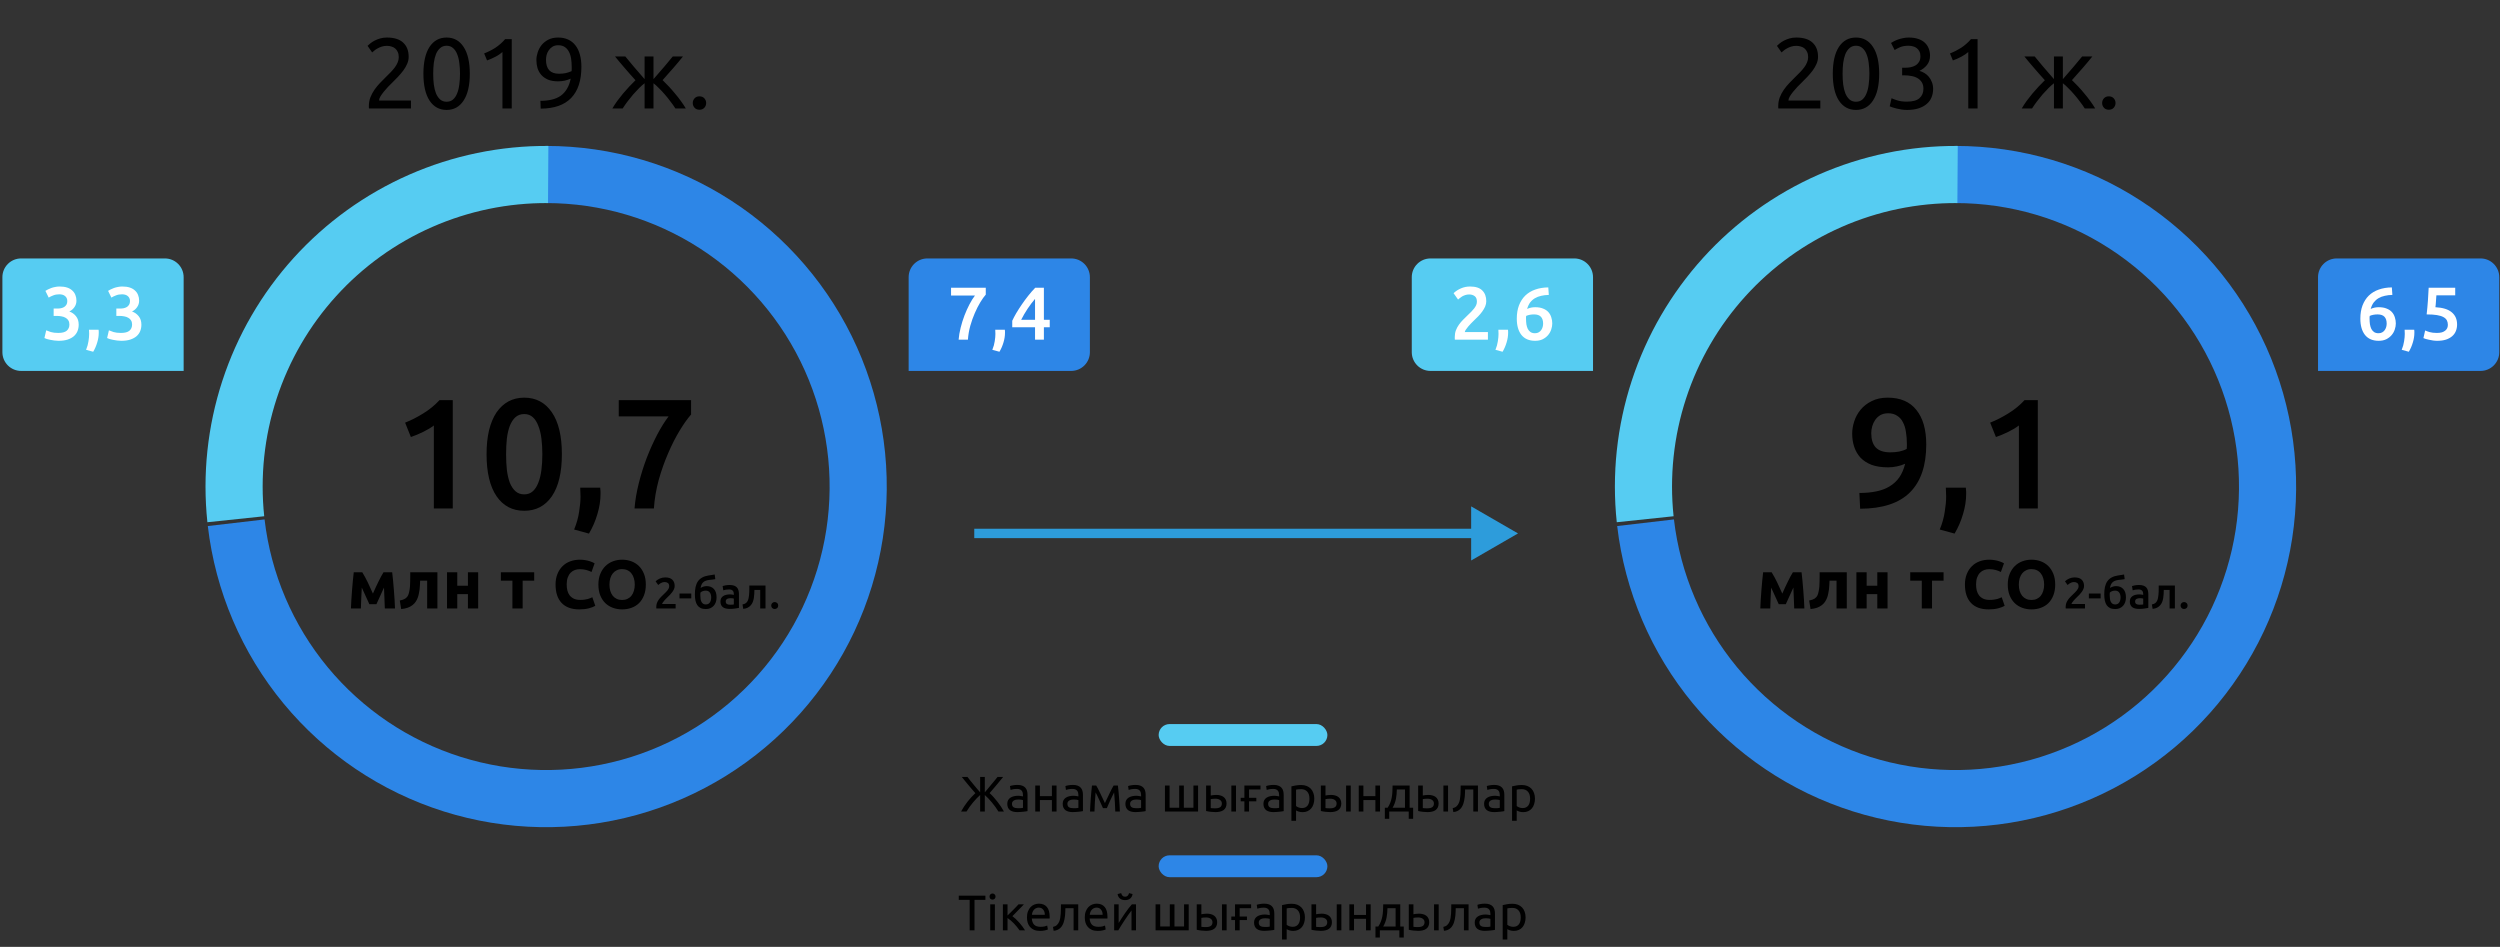 <svg width="800" height="303" viewBox="0 0 800 303" fill="none" xmlns="http://www.w3.org/2000/svg">
<rect x="0" y="0" width="800" height="303" fill="#333333" stroke="none"/>
<path d="M130.772 18.187C130.772 18.955 130.612 19.702 130.292 20.427C129.993 21.131 129.588 21.835 129.076 22.539C128.564 23.222 127.988 23.905 127.348 24.587C126.708 25.249 126.068 25.899 125.428 26.539C125.065 26.902 124.639 27.329 124.148 27.819C123.679 28.31 123.231 28.822 122.804 29.355C122.377 29.889 122.015 30.401 121.716 30.891C121.439 31.382 121.3 31.809 121.3 32.171H131.508V34.699H118.068C118.047 34.571 118.036 34.443 118.036 34.315C118.036 34.187 118.036 34.07 118.036 33.963C118.036 32.961 118.196 32.033 118.516 31.179C118.857 30.305 119.295 29.483 119.828 28.715C120.361 27.947 120.959 27.222 121.62 26.539C122.281 25.857 122.932 25.195 123.572 24.555C124.105 24.043 124.607 23.542 125.076 23.051C125.567 22.539 125.993 22.038 126.356 21.547C126.74 21.035 127.039 20.513 127.252 19.979C127.487 19.446 127.604 18.881 127.604 18.283C127.604 17.643 127.497 17.099 127.284 16.651C127.092 16.203 126.825 15.83 126.484 15.531C126.143 15.233 125.737 15.019 125.268 14.891C124.82 14.742 124.34 14.667 123.828 14.667C123.209 14.667 122.644 14.753 122.132 14.923C121.62 15.094 121.161 15.297 120.756 15.531C120.351 15.745 120.009 15.979 119.732 16.235C119.455 16.47 119.241 16.651 119.092 16.779L117.62 14.667C117.812 14.454 118.1 14.198 118.484 13.899C118.868 13.579 119.327 13.281 119.86 13.003C120.393 12.726 120.991 12.491 121.652 12.299C122.313 12.107 123.028 12.011 123.796 12.011C126.121 12.011 127.86 12.555 129.012 13.643C130.185 14.71 130.772 16.225 130.772 18.187ZM135.491 23.595C135.491 19.883 136.141 17.025 137.443 15.019C138.765 13.014 140.589 12.011 142.915 12.011C145.24 12.011 147.053 13.014 148.355 15.019C149.677 17.025 150.339 19.883 150.339 23.595C150.339 27.307 149.677 30.166 148.355 32.171C147.053 34.177 145.24 35.179 142.915 35.179C140.589 35.179 138.765 34.177 137.443 32.171C136.141 30.166 135.491 27.307 135.491 23.595ZM147.203 23.595C147.203 22.379 147.128 21.227 146.979 20.139C146.851 19.051 146.616 18.102 146.275 17.291C145.955 16.481 145.517 15.841 144.963 15.371C144.408 14.881 143.725 14.635 142.915 14.635C142.104 14.635 141.421 14.881 140.867 15.371C140.312 15.841 139.864 16.481 139.523 17.291C139.203 18.102 138.968 19.051 138.819 20.139C138.691 21.227 138.627 22.379 138.627 23.595C138.627 24.811 138.691 25.963 138.819 27.051C138.968 28.139 139.203 29.089 139.523 29.899C139.864 30.71 140.312 31.361 140.867 31.851C141.421 32.321 142.104 32.555 142.915 32.555C143.725 32.555 144.408 32.321 144.963 31.851C145.517 31.361 145.955 30.71 146.275 29.899C146.616 29.089 146.851 28.139 146.979 27.051C147.128 25.963 147.203 24.811 147.203 23.595ZM154.929 17.099C156.145 16.63 157.329 16.033 158.481 15.307C159.633 14.561 160.689 13.633 161.649 12.523H163.761V34.699H160.785V16.651C160.529 16.886 160.209 17.131 159.825 17.387C159.462 17.643 159.057 17.889 158.609 18.123C158.182 18.358 157.724 18.582 157.233 18.795C156.764 19.009 156.305 19.19 155.857 19.339L154.929 17.099ZM186.048 21.387C186.048 25.782 184.949 29.11 182.752 31.371C180.576 33.611 177.333 34.742 173.024 34.763L172.928 32.267C174.272 32.267 175.477 32.139 176.544 31.883C177.632 31.627 178.581 31.222 179.392 30.667C180.202 30.091 180.874 29.355 181.408 28.459C181.962 27.563 182.368 26.465 182.624 25.163C182.069 25.419 181.44 25.633 180.736 25.803C180.032 25.953 179.306 26.027 178.56 26.027C177.301 26.027 176.234 25.846 175.36 25.483C174.485 25.099 173.77 24.598 173.216 23.979C172.661 23.339 172.256 22.614 172 21.803C171.765 20.971 171.648 20.107 171.648 19.211C171.648 18.422 171.786 17.601 172.064 16.747C172.341 15.894 172.757 15.115 173.312 14.411C173.888 13.707 174.613 13.131 175.488 12.683C176.362 12.235 177.397 12.011 178.592 12.011C179.808 12.011 180.874 12.225 181.792 12.651C182.73 13.078 183.509 13.697 184.128 14.507C184.768 15.318 185.248 16.31 185.568 17.483C185.888 18.635 186.048 19.937 186.048 21.387ZM178.88 23.595C179.626 23.595 180.33 23.531 180.992 23.403C181.653 23.254 182.293 23.041 182.912 22.763C182.933 22.529 182.944 22.305 182.944 22.091C182.944 21.857 182.944 21.622 182.944 21.387C182.944 20.47 182.88 19.595 182.752 18.763C182.624 17.91 182.389 17.174 182.048 16.555C181.728 15.915 181.29 15.414 180.736 15.051C180.181 14.667 179.477 14.475 178.624 14.475C177.92 14.475 177.322 14.625 176.832 14.923C176.341 15.222 175.936 15.606 175.616 16.075C175.296 16.523 175.061 17.025 174.912 17.579C174.784 18.113 174.72 18.635 174.72 19.147C174.72 20.598 175.061 21.707 175.744 22.475C176.448 23.222 177.493 23.595 178.88 23.595ZM218.556 18.059C218.13 18.593 217.65 19.179 217.116 19.819C216.583 20.438 216.028 21.089 215.452 21.771C214.876 22.433 214.29 23.094 213.692 23.755C213.116 24.417 212.562 25.046 212.028 25.643C212.668 26.262 213.33 26.934 214.012 27.659C214.695 28.385 215.356 29.142 215.996 29.931C216.658 30.699 217.287 31.499 217.884 32.331C218.482 33.142 219.004 33.931 219.452 34.699H216.124C215.676 33.995 215.154 33.259 214.556 32.491C213.98 31.702 213.372 30.945 212.732 30.219C212.114 29.494 211.484 28.822 210.844 28.203C210.226 27.563 209.65 27.041 209.116 26.635V34.699H206.268V26.635C205.735 27.041 205.148 27.563 204.508 28.203C203.89 28.822 203.26 29.494 202.62 30.219C202.002 30.945 201.394 31.702 200.796 32.491C200.22 33.259 199.708 33.995 199.26 34.699H195.964C196.412 33.931 196.924 33.142 197.5 32.331C198.098 31.521 198.716 30.731 199.356 29.963C200.018 29.174 200.69 28.417 201.372 27.691C202.055 26.966 202.716 26.294 203.356 25.675C202.823 25.078 202.258 24.449 201.66 23.787C201.084 23.126 200.508 22.465 199.932 21.803C199.356 21.121 198.802 20.47 198.268 19.851C197.735 19.211 197.244 18.614 196.796 18.059H200.092C200.86 19.019 201.746 20.086 202.748 21.259C203.751 22.433 204.924 23.787 206.268 25.323V18.059H209.116V25.323C210.46 23.787 211.634 22.433 212.636 21.259C213.639 20.086 214.524 19.019 215.292 18.059H218.556ZM225.971 32.971C225.971 33.547 225.779 34.049 225.395 34.475C225.011 34.902 224.488 35.115 223.827 35.115C223.165 35.115 222.643 34.902 222.259 34.475C221.875 34.049 221.683 33.547 221.683 32.971C221.683 32.395 221.875 31.894 222.259 31.467C222.643 31.041 223.165 30.827 223.827 30.827C224.488 30.827 225.011 31.041 225.395 31.467C225.779 31.894 225.971 32.395 225.971 32.971Z" fill="black"/>
<path d="M129.633 135.249C131.566 134.483 133.499 133.499 135.433 132.299C137.399 131.099 139.133 129.683 140.633 128.049H144.883V162.699H138.833V136.149C137.933 136.849 136.799 137.533 135.433 138.199C134.066 138.866 132.749 139.416 131.483 139.849L129.633 135.249ZM179.801 145.349C179.801 151.183 178.734 155.666 176.601 158.799C174.467 161.899 171.517 163.449 167.751 163.449C163.984 163.449 161.034 161.899 158.901 158.799C156.767 155.666 155.701 151.183 155.701 145.349C155.701 142.449 155.967 139.883 156.501 137.649C157.067 135.383 157.867 133.483 158.901 131.949C159.967 130.416 161.234 129.249 162.701 128.449C164.201 127.649 165.884 127.249 167.751 127.249C171.517 127.249 174.467 128.816 176.601 131.949C178.734 135.049 179.801 139.516 179.801 145.349ZM173.551 145.349C173.551 143.549 173.451 141.866 173.251 140.299C173.051 138.733 172.717 137.383 172.251 136.249C171.817 135.083 171.234 134.166 170.501 133.499C169.767 132.833 168.851 132.499 167.751 132.499C166.651 132.499 165.717 132.833 164.951 133.499C164.217 134.166 163.617 135.083 163.151 136.249C162.717 137.383 162.401 138.733 162.201 140.299C162.034 141.866 161.951 143.549 161.951 145.349C161.951 147.149 162.034 148.833 162.201 150.399C162.401 151.966 162.717 153.333 163.151 154.499C163.617 155.633 164.217 156.533 164.951 157.199C165.717 157.866 166.651 158.199 167.751 158.199C168.851 158.199 169.767 157.866 170.501 157.199C171.234 156.533 171.817 155.633 172.251 154.499C172.717 153.333 173.051 151.966 173.251 150.399C173.451 148.833 173.551 147.149 173.551 145.349ZM192.069 156.049C192.135 156.616 192.169 157.033 192.169 157.299C192.169 157.566 192.169 157.833 192.169 158.099C192.169 160.166 191.835 162.299 191.169 164.499C190.535 166.699 189.635 168.783 188.469 170.749L183.719 169.449C184.519 167.516 185.052 165.616 185.319 163.749C185.619 161.916 185.769 160.299 185.769 158.899C185.769 158.499 185.752 157.999 185.719 157.399C185.719 156.799 185.702 156.349 185.669 156.049H192.069ZM203.048 162.699C203.248 160.166 203.698 157.499 204.398 154.699C205.098 151.899 205.948 149.183 206.948 146.549C207.981 143.883 209.098 141.399 210.298 139.099C211.531 136.766 212.748 134.816 213.948 133.249H197.998V128.049H221.148V132.649C220.048 133.883 218.848 135.566 217.548 137.699C216.248 139.833 215.014 142.249 213.848 144.949C212.681 147.616 211.664 150.483 210.798 153.549C209.964 156.616 209.448 159.666 209.248 162.699H203.048Z" fill="black"/>
<path d="M115.775 188.033C115.745 188.547 115.716 189.104 115.687 189.705C115.657 190.307 115.628 190.915 115.599 191.531C115.584 192.133 115.562 192.712 115.533 193.269C115.518 193.812 115.503 194.289 115.489 194.699H112.299C112.328 193.893 112.372 192.983 112.431 191.971C112.504 190.959 112.577 189.933 112.651 188.891C112.739 187.835 112.827 186.809 112.915 185.811C113.017 184.814 113.113 183.919 113.201 183.127H115.929C116.559 184.154 117.139 185.217 117.667 186.317C118.195 187.417 118.752 188.627 119.339 189.947C119.955 188.539 120.556 187.241 121.143 186.053C121.729 184.851 122.257 183.875 122.727 183.127H125.499C125.601 183.919 125.697 184.814 125.785 185.811C125.887 186.809 125.975 187.835 126.049 188.891C126.137 189.933 126.21 190.959 126.269 191.971C126.327 192.983 126.371 193.893 126.401 194.699H123.145C123.115 193.555 123.071 192.419 123.013 191.289C122.969 190.16 122.925 189.067 122.881 188.011L120.461 193.335H118.195L115.775 188.033ZM134.447 185.811C134.432 186.237 134.41 186.691 134.381 187.175C134.366 187.645 134.33 188.121 134.271 188.605C134.212 189.075 134.132 189.537 134.029 189.991C133.941 190.446 133.824 190.871 133.677 191.267C133.501 191.737 133.274 192.177 132.995 192.587C132.731 192.983 132.386 193.343 131.961 193.665C131.55 193.988 131.044 194.259 130.443 194.479C129.856 194.685 129.167 194.824 128.375 194.897L127.935 192.169C128.683 192.023 129.262 191.817 129.673 191.553C130.084 191.275 130.392 190.923 130.597 190.497C130.758 190.131 130.883 189.705 130.971 189.221C131.074 188.737 131.147 188.231 131.191 187.703C131.235 187.161 131.257 186.611 131.257 186.053C131.272 185.496 131.279 184.961 131.279 184.447V183.127H139.969V194.699H136.691V185.811H134.447ZM153.014 194.699H149.736V190.123H146.326V194.699H143.048V183.127H146.326V187.439H149.736V183.127H153.014V194.699ZM170.944 185.811H167.248V194.699H163.97V185.811H160.274V183.127H170.944V185.811ZM185.39 195.007C182.911 195.007 181.019 194.318 179.714 192.939C178.423 191.561 177.778 189.603 177.778 187.065C177.778 185.804 177.976 184.682 178.372 183.699C178.768 182.702 179.31 181.866 180 181.191C180.689 180.502 181.51 179.981 182.464 179.629C183.417 179.277 184.451 179.101 185.566 179.101C186.211 179.101 186.798 179.153 187.326 179.255C187.854 179.343 188.316 179.453 188.712 179.585C189.108 179.703 189.438 179.827 189.702 179.959C189.966 180.091 190.156 180.194 190.274 180.267L189.284 183.039C188.814 182.79 188.264 182.577 187.634 182.401C187.018 182.225 186.314 182.137 185.522 182.137C184.994 182.137 184.473 182.225 183.96 182.401C183.461 182.577 183.014 182.863 182.618 183.259C182.236 183.641 181.928 184.139 181.694 184.755C181.459 185.371 181.342 186.119 181.342 186.999C181.342 187.703 181.415 188.363 181.562 188.979C181.723 189.581 181.972 190.101 182.31 190.541C182.662 190.981 183.116 191.333 183.674 191.597C184.231 191.847 184.906 191.971 185.698 191.971C186.196 191.971 186.644 191.942 187.04 191.883C187.436 191.825 187.788 191.759 188.096 191.685C188.404 191.597 188.675 191.502 188.91 191.399C189.144 191.297 189.357 191.201 189.548 191.113L190.494 193.863C190.01 194.157 189.328 194.421 188.448 194.655C187.568 194.89 186.548 195.007 185.39 195.007ZM195.027 187.065C195.027 187.813 195.115 188.488 195.291 189.089C195.481 189.691 195.745 190.211 196.083 190.651C196.435 191.077 196.86 191.407 197.359 191.641C197.857 191.876 198.429 191.993 199.075 191.993C199.705 191.993 200.27 191.876 200.769 191.641C201.282 191.407 201.707 191.077 202.045 190.651C202.397 190.211 202.661 189.691 202.837 189.089C203.027 188.488 203.123 187.813 203.123 187.065C203.123 186.317 203.027 185.643 202.837 185.041C202.661 184.425 202.397 183.905 202.045 183.479C201.707 183.039 201.282 182.702 200.769 182.467C200.27 182.233 199.705 182.115 199.075 182.115C198.429 182.115 197.857 182.24 197.359 182.489C196.86 182.724 196.435 183.061 196.083 183.501C195.745 183.927 195.481 184.447 195.291 185.063C195.115 185.665 195.027 186.332 195.027 187.065ZM206.665 187.065C206.665 188.371 206.467 189.522 206.071 190.519C205.689 191.502 205.161 192.331 204.487 193.005C203.812 193.665 203.005 194.164 202.067 194.501C201.143 194.839 200.145 195.007 199.075 195.007C198.033 195.007 197.051 194.839 196.127 194.501C195.203 194.164 194.396 193.665 193.707 193.005C193.017 192.331 192.475 191.502 192.079 190.519C191.683 189.522 191.485 188.371 191.485 187.065C191.485 185.76 191.69 184.616 192.101 183.633C192.511 182.636 193.061 181.8 193.751 181.125C194.455 180.451 195.261 179.945 196.171 179.607C197.095 179.27 198.063 179.101 199.075 179.101C200.116 179.101 201.099 179.27 202.023 179.607C202.947 179.945 203.753 180.451 204.443 181.125C205.132 181.8 205.675 182.636 206.071 183.633C206.467 184.616 206.665 185.76 206.665 187.065Z" fill="black"/>
<path d="M215.894 187.517C215.894 187.853 215.824 188.185 215.684 188.511C215.544 188.829 215.362 189.141 215.138 189.449C214.923 189.748 214.676 190.042 214.396 190.331C214.116 190.611 213.836 190.887 213.556 191.157C213.407 191.297 213.239 191.465 213.052 191.661C212.865 191.857 212.688 192.053 212.52 192.249C212.352 192.445 212.207 192.637 212.086 192.823C211.965 193.001 211.899 193.15 211.89 193.271H216.202V194.699H210.028C210.019 194.625 210.014 194.536 210.014 194.433C210.014 194.321 210.014 194.237 210.014 194.181C210.014 193.733 210.084 193.323 210.224 192.949C210.373 192.567 210.565 192.212 210.798 191.885C211.031 191.559 211.293 191.251 211.582 190.961C211.871 190.672 212.161 190.387 212.45 190.107C212.674 189.893 212.889 189.683 213.094 189.477C213.299 189.272 213.477 189.071 213.626 188.875C213.785 188.67 213.911 188.465 214.004 188.259C214.097 188.045 214.144 187.825 214.144 187.601C214.144 187.116 214.004 186.771 213.724 186.565C213.444 186.36 213.103 186.257 212.702 186.257C212.441 186.257 212.198 186.295 211.974 186.369C211.75 186.444 211.549 186.533 211.372 186.635C211.204 186.738 211.055 186.845 210.924 186.957C210.793 187.06 210.695 187.144 210.63 187.209L209.79 186.019C210.182 185.646 210.639 185.347 211.162 185.123C211.694 184.89 212.263 184.773 212.87 184.773C213.906 184.773 214.667 185.021 215.152 185.515C215.647 186.001 215.894 186.668 215.894 187.517ZM217.439 189.925H221.205V191.479H217.439V189.925ZM228.897 185.319C228.804 185.338 228.701 185.357 228.589 185.375C228.487 185.394 228.361 185.413 228.211 185.431C228.062 185.45 227.885 185.473 227.679 185.501C227.483 185.52 227.255 185.543 226.993 185.571C226.592 185.618 226.233 185.697 225.915 185.809C225.598 185.912 225.323 186.066 225.089 186.271C224.856 186.467 224.665 186.719 224.515 187.027C224.366 187.335 224.259 187.709 224.193 188.147C224.483 187.961 224.795 187.816 225.131 187.713C225.477 187.611 225.813 187.559 226.139 187.559C227.11 187.559 227.88 187.867 228.449 188.483C229.019 189.099 229.303 189.991 229.303 191.157C229.303 191.717 229.224 192.226 229.065 192.683C228.907 193.141 228.678 193.533 228.379 193.859C228.081 194.186 227.721 194.443 227.301 194.629C226.881 194.807 226.405 194.895 225.873 194.895C225.211 194.895 224.655 194.788 224.207 194.573C223.759 194.349 223.4 194.037 223.129 193.635C222.859 193.225 222.663 192.735 222.541 192.165C222.42 191.596 222.359 190.961 222.359 190.261C222.359 189.347 222.434 188.539 222.583 187.839C222.742 187.13 222.994 186.523 223.339 186.019C223.694 185.515 224.151 185.109 224.711 184.801C225.281 184.484 225.971 184.265 226.783 184.143C227.203 184.078 227.553 184.027 227.833 183.989C228.123 183.952 228.412 183.901 228.701 183.835L228.897 185.319ZM224.137 189.631C224.119 189.753 224.109 189.902 224.109 190.079C224.109 190.247 224.109 190.406 224.109 190.555C224.109 190.975 224.137 191.363 224.193 191.717C224.249 192.072 224.347 192.375 224.487 192.627C224.627 192.879 224.809 193.075 225.033 193.215C225.257 193.355 225.537 193.425 225.873 193.425C226.163 193.425 226.415 193.369 226.629 193.257C226.844 193.145 227.021 192.987 227.161 192.781C227.301 192.576 227.404 192.338 227.469 192.067C227.544 191.787 227.581 191.484 227.581 191.157C227.581 190.877 227.549 190.611 227.483 190.359C227.427 190.098 227.329 189.869 227.189 189.673C227.059 189.468 226.881 189.305 226.657 189.183C226.433 189.062 226.158 189.001 225.831 189.001C225.514 189.001 225.197 189.057 224.879 189.169C224.571 189.281 224.324 189.435 224.137 189.631ZM233.636 193.509C234.159 193.509 234.556 193.481 234.826 193.425V191.549C234.733 191.521 234.598 191.493 234.42 191.465C234.243 191.437 234.047 191.423 233.832 191.423C233.646 191.423 233.454 191.437 233.258 191.465C233.072 191.493 232.899 191.545 232.74 191.619C232.591 191.694 232.47 191.801 232.376 191.941C232.283 192.072 232.236 192.24 232.236 192.445C232.236 192.847 232.362 193.127 232.614 193.285C232.866 193.435 233.207 193.509 233.636 193.509ZM233.496 187.195C234.056 187.195 234.528 187.265 234.91 187.405C235.293 187.545 235.596 187.741 235.82 187.993C236.054 188.245 236.217 188.553 236.31 188.917C236.413 189.272 236.464 189.664 236.464 190.093V194.531C236.203 194.587 235.806 194.653 235.274 194.727C234.752 194.811 234.159 194.853 233.496 194.853C233.058 194.853 232.656 194.811 232.292 194.727C231.928 194.643 231.616 194.508 231.354 194.321C231.102 194.135 230.902 193.892 230.752 193.593C230.612 193.295 230.542 192.926 230.542 192.487C230.542 192.067 230.622 191.713 230.78 191.423C230.948 191.134 231.172 190.901 231.452 190.723C231.732 190.537 232.054 190.406 232.418 190.331C232.792 190.247 233.179 190.205 233.58 190.205C233.767 190.205 233.963 190.219 234.168 190.247C234.374 190.266 234.593 190.303 234.826 190.359V190.079C234.826 189.883 234.803 189.697 234.756 189.519C234.71 189.342 234.626 189.188 234.504 189.057C234.392 188.917 234.238 188.81 234.042 188.735C233.856 188.661 233.618 188.623 233.328 188.623C232.936 188.623 232.577 188.651 232.25 188.707C231.924 188.763 231.658 188.829 231.452 188.903L231.242 187.531C231.457 187.457 231.77 187.382 232.18 187.307C232.591 187.233 233.03 187.195 233.496 187.195ZM241.409 188.777C241.4 189.188 241.386 189.617 241.367 190.065C241.348 190.504 241.302 190.938 241.227 191.367C241.162 191.797 241.054 192.207 240.905 192.599C240.756 192.991 240.546 193.346 240.275 193.663C240.014 193.971 239.682 194.233 239.281 194.447C238.889 194.653 238.408 194.783 237.839 194.839L237.601 193.425C238.077 193.332 238.446 193.183 238.707 192.977C238.968 192.763 239.169 192.492 239.309 192.165C239.421 191.923 239.505 191.647 239.561 191.339C239.626 191.031 239.673 190.709 239.701 190.373C239.738 190.028 239.762 189.678 239.771 189.323C239.78 188.969 239.785 188.623 239.785 188.287V187.377H244.965V194.699H243.271V188.777H241.409ZM249.029 193.775C249.029 194.102 248.917 194.368 248.693 194.573C248.478 194.779 248.217 194.881 247.909 194.881C247.592 194.881 247.326 194.779 247.111 194.573C246.896 194.368 246.789 194.102 246.789 193.775C246.789 193.449 246.896 193.183 247.111 192.977C247.326 192.763 247.592 192.655 247.909 192.655C248.217 192.655 248.478 192.763 248.693 192.977C248.917 193.183 249.029 193.449 249.029 193.775Z" fill="black"/>
<path d="M174.766 46.699C195.785 46.699 216.356 52.777 234 64.199C251.645 75.622 265.611 91.903 274.215 111.08C282.819 130.258 285.695 151.514 282.496 172.288C279.297 193.063 270.16 212.469 256.185 228.17C242.21 243.87 223.993 255.195 203.73 260.781C183.466 266.366 162.02 265.973 141.974 259.65C121.929 253.326 104.139 241.342 90.748 225.14C77.357 208.939 68.937 189.211 66.5 168.333L84.661 166.214C86.689 183.59 93.697 200.008 104.842 213.492C115.986 226.976 130.792 236.95 147.475 242.213C164.158 247.476 182.007 247.802 198.871 243.154C215.736 238.506 230.896 229.08 242.527 216.013C254.158 202.946 261.763 186.795 264.425 169.505C267.087 152.216 264.694 134.525 257.533 118.565C250.372 102.604 238.749 89.054 224.064 79.548C209.379 70.041 192.259 64.983 174.766 64.983L174.766 46.699Z" fill="#2D86E7"/>
<path d="M66.365 167.114C64.759 151.861 66.39 136.441 71.151 121.861C75.912 107.282 83.697 93.871 93.996 82.506C104.295 71.141 116.877 62.077 130.919 55.907C144.96 49.737 160.146 46.601 175.483 46.702L175.363 64.985C162.598 64.901 149.96 67.512 138.274 72.647C126.587 77.781 116.116 85.325 107.545 94.783C98.973 104.242 92.494 115.403 88.532 127.537C84.569 139.671 83.212 152.505 84.548 165.2L66.365 167.114Z" fill="#56CCF2"/>
<path d="M0.766 88.699C0.766 85.385 3.452 82.699 6.766 82.699H52.766C56.079 82.699 58.766 85.385 58.766 88.699V118.699H6.766C3.452 118.699 0.766 116.013 0.766 112.699V88.699Z" fill="#56CCF2"/>
<path d="M18.727 109.059C18.294 109.059 17.846 109.027 17.383 108.963C16.934 108.915 16.503 108.843 16.087 108.747C15.687 108.667 15.319 108.579 14.982 108.483C14.646 108.371 14.39 108.267 14.214 108.171L14.79 105.699C15.127 105.859 15.614 106.043 16.255 106.251C16.895 106.443 17.686 106.539 18.631 106.539C19.895 106.539 20.806 106.299 21.366 105.819C21.927 105.323 22.206 104.667 22.206 103.851C22.206 103.323 22.095 102.883 21.87 102.531C21.663 102.179 21.366 101.899 20.983 101.691C20.614 101.467 20.183 101.315 19.686 101.235C19.206 101.139 18.695 101.091 18.151 101.091H17.166V98.739H18.366C18.735 98.739 19.102 98.707 19.471 98.643C19.855 98.563 20.198 98.435 20.503 98.259C20.806 98.067 21.055 97.819 21.247 97.515C21.439 97.211 21.535 96.819 21.535 96.339C21.535 95.955 21.462 95.627 21.319 95.355C21.174 95.083 20.983 94.859 20.742 94.683C20.518 94.507 20.255 94.379 19.951 94.299C19.646 94.219 19.326 94.179 18.991 94.179C18.27 94.179 17.631 94.291 17.07 94.515C16.511 94.723 16.015 94.963 15.582 95.235L14.527 93.075C14.751 92.931 15.023 92.779 15.342 92.619C15.662 92.459 16.015 92.307 16.398 92.163C16.799 92.019 17.223 91.907 17.671 91.827C18.119 91.731 18.59 91.683 19.087 91.683C20.015 91.683 20.814 91.795 21.486 92.019C22.159 92.243 22.71 92.563 23.142 92.979C23.59 93.379 23.919 93.859 24.127 94.419C24.351 94.963 24.462 95.563 24.462 96.219C24.462 96.987 24.247 97.675 23.814 98.283C23.398 98.891 22.855 99.355 22.183 99.675C23.047 99.979 23.759 100.483 24.319 101.187C24.895 101.891 25.183 102.795 25.183 103.899C25.183 104.635 25.055 105.323 24.799 105.963C24.543 106.587 24.151 107.131 23.622 107.595C23.095 108.043 22.422 108.403 21.607 108.675C20.806 108.931 19.846 109.059 18.727 109.059ZM31.551 105.507C31.583 105.779 31.599 105.979 31.599 106.107C31.599 106.235 31.599 106.363 31.599 106.491C31.599 107.483 31.439 108.507 31.119 109.563C30.815 110.619 30.383 111.619 29.823 112.563L27.543 111.939C27.927 111.011 28.183 110.099 28.311 109.203C28.455 108.323 28.527 107.547 28.527 106.875C28.527 106.683 28.519 106.443 28.503 106.155C28.503 105.867 28.495 105.651 28.479 105.507H31.551ZM38.789 109.059C38.357 109.059 37.909 109.027 37.445 108.963C36.997 108.915 36.565 108.843 36.149 108.747C35.749 108.667 35.381 108.579 35.045 108.483C34.709 108.371 34.453 108.267 34.277 108.171L34.853 105.699C35.189 105.859 35.677 106.043 36.317 106.251C36.957 106.443 37.749 106.539 38.693 106.539C39.957 106.539 40.869 106.299 41.429 105.819C41.989 105.323 42.269 104.667 42.269 103.851C42.269 103.323 42.157 102.883 41.933 102.531C41.725 102.179 41.429 101.899 41.045 101.691C40.677 101.467 40.245 101.315 39.749 101.235C39.269 101.139 38.757 101.091 38.213 101.091H37.229V98.739H38.429C38.797 98.739 39.165 98.707 39.533 98.643C39.917 98.563 40.261 98.435 40.565 98.259C40.869 98.067 41.117 97.819 41.309 97.515C41.501 97.211 41.597 96.819 41.597 96.339C41.597 95.955 41.525 95.627 41.381 95.355C41.237 95.083 41.045 94.859 40.805 94.683C40.581 94.507 40.317 94.379 40.013 94.299C39.709 94.219 39.389 94.179 39.053 94.179C38.333 94.179 37.693 94.291 37.133 94.515C36.573 94.723 36.077 94.963 35.645 95.235L34.589 93.075C34.813 92.931 35.085 92.779 35.405 92.619C35.725 92.459 36.077 92.307 36.461 92.163C36.861 92.019 37.285 91.907 37.733 91.827C38.181 91.731 38.653 91.683 39.149 91.683C40.077 91.683 40.877 91.795 41.549 92.019C42.221 92.243 42.773 92.563 43.205 92.979C43.653 93.379 43.981 93.859 44.189 94.419C44.413 94.963 44.525 95.563 44.525 96.219C44.525 96.987 44.309 97.675 43.877 98.283C43.461 98.891 42.917 99.355 42.245 99.675C43.109 99.979 43.821 100.483 44.381 101.187C44.957 101.891 45.245 102.795 45.245 103.899C45.245 104.635 45.117 105.323 44.861 105.963C44.605 106.587 44.213 107.131 43.685 107.595C43.157 108.043 42.485 108.403 41.669 108.675C40.869 108.931 39.909 109.059 38.789 109.059Z" fill="white"/>
<path d="M348.766 88.699C348.766 85.385 346.079 82.699 342.766 82.699H296.766C293.452 82.699 290.766 85.385 290.766 88.699V118.699H342.766C346.079 118.699 348.766 116.013 348.766 112.699V88.699Z" fill="#2D86E7"/>
<path d="M306.759 108.699C306.855 107.483 307.071 106.203 307.407 104.859C307.743 103.515 308.151 102.211 308.631 100.947C309.127 99.667 309.663 98.475 310.239 97.371C310.831 96.251 311.415 95.315 311.991 94.563H304.335V92.067H315.447V94.275C314.919 94.867 314.343 95.675 313.719 96.699C313.095 97.723 312.503 98.883 311.943 100.179C311.383 101.459 310.895 102.835 310.479 104.307C310.079 105.779 309.831 107.243 309.735 108.699H306.759ZM321.551 105.507C321.583 105.779 321.599 105.979 321.599 106.107C321.599 106.235 321.599 106.363 321.599 106.491C321.599 107.483 321.439 108.507 321.119 109.563C320.815 110.619 320.383 111.619 319.823 112.563L317.543 111.939C317.927 111.011 318.183 110.099 318.311 109.203C318.455 108.323 318.527 107.547 318.527 106.875C318.527 106.683 318.519 106.443 318.503 106.155C318.503 105.867 318.495 105.651 318.479 105.507H321.551ZM331.213 95.643C330.829 96.107 330.429 96.603 330.013 97.131C329.613 97.659 329.221 98.211 328.837 98.787C328.453 99.363 328.085 99.955 327.733 100.563C327.381 101.155 327.061 101.747 326.773 102.339H331.213V95.643ZM334.045 92.067V102.339H335.917V104.715H334.045V108.699H331.213V104.715H323.917V102.651C324.237 101.947 324.661 101.139 325.189 100.227C325.733 99.315 326.333 98.379 326.989 97.419C327.645 96.459 328.341 95.515 329.077 94.587C329.813 93.659 330.549 92.819 331.285 92.067H334.045Z" fill="white"/>
<path d="M581.772 18.187C581.772 18.955 581.612 19.702 581.292 20.427C580.993 21.131 580.588 21.835 580.076 22.539C579.564 23.222 578.988 23.905 578.348 24.587C577.708 25.249 577.068 25.899 576.428 26.539C576.065 26.902 575.639 27.329 575.148 27.819C574.679 28.31 574.231 28.822 573.804 29.355C573.377 29.889 573.015 30.401 572.716 30.891C572.439 31.382 572.3 31.809 572.3 32.171H582.508V34.699H569.068C569.047 34.571 569.036 34.443 569.036 34.315C569.036 34.187 569.036 34.07 569.036 33.963C569.036 32.961 569.196 32.033 569.516 31.179C569.857 30.305 570.295 29.483 570.828 28.715C571.361 27.947 571.959 27.222 572.62 26.539C573.281 25.857 573.932 25.195 574.572 24.555C575.105 24.043 575.607 23.542 576.076 23.051C576.567 22.539 576.993 22.038 577.356 21.547C577.74 21.035 578.039 20.513 578.252 19.979C578.487 19.446 578.604 18.881 578.604 18.283C578.604 17.643 578.497 17.099 578.284 16.651C578.092 16.203 577.825 15.83 577.484 15.531C577.143 15.233 576.737 15.019 576.268 14.891C575.82 14.742 575.34 14.667 574.828 14.667C574.209 14.667 573.644 14.753 573.132 14.923C572.62 15.094 572.161 15.297 571.756 15.531C571.351 15.745 571.009 15.979 570.732 16.235C570.455 16.47 570.241 16.651 570.092 16.779L568.62 14.667C568.812 14.454 569.1 14.198 569.484 13.899C569.868 13.579 570.327 13.281 570.86 13.003C571.393 12.726 571.991 12.491 572.652 12.299C573.313 12.107 574.028 12.011 574.796 12.011C577.121 12.011 578.86 12.555 580.012 13.643C581.185 14.71 581.772 16.225 581.772 18.187ZM586.491 23.595C586.491 19.883 587.141 17.025 588.443 15.019C589.765 13.014 591.589 12.011 593.915 12.011C596.24 12.011 598.053 13.014 599.355 15.019C600.677 17.025 601.339 19.883 601.339 23.595C601.339 27.307 600.677 30.166 599.355 32.171C598.053 34.177 596.24 35.179 593.915 35.179C591.589 35.179 589.765 34.177 588.443 32.171C587.141 30.166 586.491 27.307 586.491 23.595ZM598.203 23.595C598.203 22.379 598.128 21.227 597.979 20.139C597.851 19.051 597.616 18.102 597.275 17.291C596.955 16.481 596.517 15.841 595.963 15.371C595.408 14.881 594.725 14.635 593.915 14.635C593.104 14.635 592.421 14.881 591.867 15.371C591.312 15.841 590.864 16.481 590.523 17.291C590.203 18.102 589.968 19.051 589.819 20.139C589.691 21.227 589.627 22.379 589.627 23.595C589.627 24.811 589.691 25.963 589.819 27.051C589.968 28.139 590.203 29.089 590.523 29.899C590.864 30.71 591.312 31.361 591.867 31.851C592.421 32.321 593.104 32.555 593.915 32.555C594.725 32.555 595.408 32.321 595.963 31.851C596.517 31.361 596.955 30.71 597.275 29.899C597.616 29.089 597.851 28.139 597.979 27.051C598.128 25.963 598.203 24.811 598.203 23.595ZM610.185 32.523C612.084 32.523 613.438 32.15 614.249 31.403C615.081 30.657 615.497 29.654 615.497 28.395C615.497 27.585 615.326 26.902 614.985 26.347C614.644 25.793 614.196 25.355 613.641 25.035C613.086 24.694 612.436 24.459 611.689 24.331C610.964 24.182 610.217 24.107 609.449 24.107H608.681V21.675H609.737C610.27 21.675 610.814 21.622 611.369 21.515C611.945 21.409 612.468 21.217 612.937 20.939C613.406 20.662 613.79 20.289 614.089 19.819C614.388 19.329 614.537 18.721 614.537 17.995C614.537 17.398 614.43 16.886 614.217 16.459C614.004 16.033 613.716 15.681 613.353 15.403C613.012 15.126 612.606 14.934 612.137 14.827C611.689 14.699 611.209 14.635 610.697 14.635C609.673 14.635 608.798 14.785 608.073 15.083C607.369 15.382 606.772 15.691 606.281 16.011L605.129 13.739C605.385 13.569 605.705 13.387 606.089 13.195C606.494 12.982 606.942 12.79 607.433 12.619C607.924 12.449 608.446 12.31 609.001 12.203C609.577 12.075 610.174 12.011 610.793 12.011C611.966 12.011 612.98 12.161 613.833 12.459C614.686 12.737 615.39 13.142 615.945 13.675C616.5 14.187 616.916 14.806 617.193 15.531C617.47 16.235 617.609 17.003 617.609 17.835C617.609 18.987 617.278 19.979 616.617 20.811C615.956 21.622 615.156 22.241 614.217 22.667C614.793 22.838 615.348 23.083 615.881 23.403C616.414 23.723 616.873 24.129 617.257 24.619C617.662 25.11 617.982 25.675 618.217 26.315C618.473 26.955 618.601 27.67 618.601 28.459C618.601 29.419 618.43 30.315 618.089 31.147C617.769 31.958 617.257 32.662 616.553 33.259C615.87 33.857 615.006 34.326 613.961 34.667C612.916 35.009 611.678 35.179 610.249 35.179C609.694 35.179 609.118 35.137 608.521 35.051C607.945 34.966 607.401 34.859 606.889 34.731C606.377 34.603 605.929 34.475 605.545 34.347C605.161 34.219 604.884 34.113 604.713 34.027L605.289 31.435C605.652 31.606 606.249 31.83 607.081 32.107C607.934 32.385 608.969 32.523 610.185 32.523ZM623.992 17.099C625.208 16.63 626.392 16.033 627.544 15.307C628.696 14.561 629.752 13.633 630.712 12.523H632.824V34.699H629.848V16.651C629.592 16.886 629.272 17.131 628.888 17.387C628.525 17.643 628.12 17.889 627.672 18.123C627.245 18.358 626.786 18.582 626.296 18.795C625.826 19.009 625.368 19.19 624.92 19.339L623.992 17.099ZM669.556 18.059C669.13 18.593 668.65 19.179 668.116 19.819C667.583 20.438 667.028 21.089 666.452 21.771C665.876 22.433 665.29 23.094 664.692 23.755C664.116 24.417 663.562 25.046 663.028 25.643C663.668 26.262 664.33 26.934 665.012 27.659C665.695 28.385 666.356 29.142 666.996 29.931C667.658 30.699 668.287 31.499 668.884 32.331C669.482 33.142 670.004 33.931 670.452 34.699H667.124C666.676 33.995 666.154 33.259 665.556 32.491C664.98 31.702 664.372 30.945 663.732 30.219C663.114 29.494 662.484 28.822 661.844 28.203C661.226 27.563 660.65 27.041 660.116 26.635V34.699H657.268V26.635C656.735 27.041 656.148 27.563 655.508 28.203C654.89 28.822 654.26 29.494 653.62 30.219C653.002 30.945 652.394 31.702 651.796 32.491C651.22 33.259 650.708 33.995 650.26 34.699H646.964C647.412 33.931 647.924 33.142 648.5 32.331C649.098 31.521 649.716 30.731 650.356 29.963C651.018 29.174 651.69 28.417 652.372 27.691C653.055 26.966 653.716 26.294 654.356 25.675C653.823 25.078 653.258 24.449 652.66 23.787C652.084 23.126 651.508 22.465 650.932 21.803C650.356 21.121 649.802 20.47 649.268 19.851C648.735 19.211 648.244 18.614 647.796 18.059H651.092C651.86 19.019 652.746 20.086 653.748 21.259C654.751 22.433 655.924 23.787 657.268 25.323V18.059H660.116V25.323C661.46 23.787 662.634 22.433 663.636 21.259C664.639 20.086 665.524 19.019 666.292 18.059H669.556ZM676.971 32.971C676.971 33.547 676.779 34.049 676.395 34.475C676.011 34.902 675.488 35.115 674.827 35.115C674.165 35.115 673.643 34.902 673.259 34.475C672.875 34.049 672.683 33.547 672.683 32.971C672.683 32.395 672.875 31.894 673.259 31.467C673.643 31.041 674.165 30.827 674.827 30.827C675.488 30.827 676.011 31.041 676.395 31.467C676.779 31.894 676.971 32.395 676.971 32.971Z" fill="black"/>
<path d="M604.901 144.749C605.867 144.749 606.817 144.666 607.751 144.499C608.684 144.299 609.484 144.016 610.151 143.649C610.184 143.283 610.201 142.966 610.201 142.699C610.201 142.433 610.201 142.199 610.201 141.999C610.201 140.666 610.101 139.416 609.901 138.249C609.734 137.049 609.417 136.016 608.951 135.149C608.517 134.249 607.901 133.549 607.101 133.049C606.334 132.516 605.367 132.249 604.201 132.249C603.234 132.249 602.401 132.449 601.701 132.849C601.034 133.249 600.484 133.766 600.051 134.399C599.617 135.033 599.301 135.716 599.101 136.449C598.901 137.183 598.801 137.899 598.801 138.599C598.801 140.633 599.284 142.166 600.251 143.199C601.251 144.233 602.801 144.749 604.901 144.749ZM609.651 148.399C608.851 148.766 607.967 149.049 607.001 149.249C606.034 149.449 605.101 149.549 604.201 149.549C602.134 149.549 600.367 149.283 598.901 148.749C597.467 148.183 596.284 147.416 595.351 146.449C594.451 145.449 593.784 144.299 593.351 142.999C592.917 141.699 592.701 140.299 592.701 138.799C592.701 137.499 592.917 136.183 593.351 134.849C593.784 133.483 594.467 132.233 595.401 131.099C596.334 129.966 597.517 129.049 598.951 128.349C600.384 127.616 602.084 127.249 604.051 127.249C608.117 127.249 611.184 128.566 613.251 131.199C615.351 133.799 616.401 137.483 616.401 142.249C616.401 148.983 614.667 154.083 611.201 157.549C607.734 161.016 602.417 162.766 595.251 162.799L595.001 157.749C597.001 157.749 598.801 157.583 600.401 157.249C602.034 156.916 603.451 156.383 604.651 155.649C605.884 154.916 606.917 153.966 607.751 152.799C608.584 151.599 609.217 150.133 609.651 148.399ZM629.069 156.049C629.135 156.616 629.169 157.033 629.169 157.299C629.169 157.566 629.169 157.833 629.169 158.099C629.169 160.166 628.835 162.299 628.169 164.499C627.535 166.699 626.635 168.783 625.469 170.749L620.719 169.449C621.519 167.516 622.052 165.616 622.319 163.749C622.619 161.916 622.769 160.299 622.769 158.899C622.769 158.499 622.752 157.999 622.719 157.399C622.719 156.799 622.702 156.349 622.669 156.049H629.069ZM636.848 135.249C638.781 134.483 640.714 133.499 642.648 132.299C644.614 131.099 646.348 129.683 647.848 128.049H652.098V162.699H646.048V136.149C645.148 136.849 644.014 137.533 642.648 138.199C641.281 138.866 639.964 139.416 638.698 139.849L636.848 135.249Z" fill="black"/>
<path d="M566.775 188.033C566.745 188.547 566.716 189.104 566.687 189.705C566.657 190.307 566.628 190.915 566.599 191.531C566.584 192.133 566.562 192.712 566.533 193.269C566.518 193.812 566.503 194.289 566.489 194.699H563.299C563.328 193.893 563.372 192.983 563.431 191.971C563.504 190.959 563.577 189.933 563.651 188.891C563.739 187.835 563.827 186.809 563.915 185.811C564.017 184.814 564.113 183.919 564.201 183.127H566.929C567.559 184.154 568.139 185.217 568.667 186.317C569.195 187.417 569.752 188.627 570.339 189.947C570.955 188.539 571.556 187.241 572.143 186.053C572.729 184.851 573.257 183.875 573.727 183.127H576.499C576.601 183.919 576.697 184.814 576.785 185.811C576.887 186.809 576.975 187.835 577.049 188.891C577.137 189.933 577.21 190.959 577.269 191.971C577.327 192.983 577.371 193.893 577.401 194.699H574.145C574.115 193.555 574.071 192.419 574.013 191.289C573.969 190.16 573.925 189.067 573.881 188.011L571.461 193.335H569.195L566.775 188.033ZM585.447 185.811C585.432 186.237 585.41 186.691 585.381 187.175C585.366 187.645 585.33 188.121 585.271 188.605C585.212 189.075 585.132 189.537 585.029 189.991C584.941 190.446 584.824 190.871 584.677 191.267C584.501 191.737 584.274 192.177 583.995 192.587C583.731 192.983 583.386 193.343 582.961 193.665C582.55 193.988 582.044 194.259 581.443 194.479C580.856 194.685 580.167 194.824 579.375 194.897L578.935 192.169C579.683 192.023 580.262 191.817 580.673 191.553C581.084 191.275 581.392 190.923 581.597 190.497C581.758 190.131 581.883 189.705 581.971 189.221C582.074 188.737 582.147 188.231 582.191 187.703C582.235 187.161 582.257 186.611 582.257 186.053C582.272 185.496 582.279 184.961 582.279 184.447V183.127H590.969V194.699H587.691V185.811H585.447ZM604.014 194.699H600.736V190.123H597.326V194.699H594.048V183.127H597.326V187.439H600.736V183.127H604.014V194.699ZM621.944 185.811H618.248V194.699H614.97V185.811H611.274V183.127H621.944V185.811ZM636.39 195.007C633.911 195.007 632.019 194.318 630.714 192.939C629.423 191.561 628.778 189.603 628.778 187.065C628.778 185.804 628.976 184.682 629.372 183.699C629.768 182.702 630.31 181.866 631 181.191C631.689 180.502 632.51 179.981 633.464 179.629C634.417 179.277 635.451 179.101 636.566 179.101C637.211 179.101 637.798 179.153 638.326 179.255C638.854 179.343 639.316 179.453 639.712 179.585C640.108 179.703 640.438 179.827 640.702 179.959C640.966 180.091 641.156 180.194 641.274 180.267L640.284 183.039C639.814 182.79 639.264 182.577 638.634 182.401C638.018 182.225 637.314 182.137 636.522 182.137C635.994 182.137 635.473 182.225 634.96 182.401C634.461 182.577 634.014 182.863 633.618 183.259C633.236 183.641 632.928 184.139 632.694 184.755C632.459 185.371 632.342 186.119 632.342 186.999C632.342 187.703 632.415 188.363 632.562 188.979C632.723 189.581 632.972 190.101 633.31 190.541C633.662 190.981 634.116 191.333 634.674 191.597C635.231 191.847 635.906 191.971 636.698 191.971C637.196 191.971 637.644 191.942 638.04 191.883C638.436 191.825 638.788 191.759 639.096 191.685C639.404 191.597 639.675 191.502 639.91 191.399C640.144 191.297 640.357 191.201 640.548 191.113L641.494 193.863C641.01 194.157 640.328 194.421 639.448 194.655C638.568 194.89 637.548 195.007 636.39 195.007ZM646.027 187.065C646.027 187.813 646.115 188.488 646.291 189.089C646.481 189.691 646.745 190.211 647.083 190.651C647.435 191.077 647.86 191.407 648.359 191.641C648.857 191.876 649.429 191.993 650.075 191.993C650.705 191.993 651.27 191.876 651.769 191.641C652.282 191.407 652.707 191.077 653.045 190.651C653.397 190.211 653.661 189.691 653.837 189.089C654.027 188.488 654.123 187.813 654.123 187.065C654.123 186.317 654.027 185.643 653.837 185.041C653.661 184.425 653.397 183.905 653.045 183.479C652.707 183.039 652.282 182.702 651.769 182.467C651.27 182.233 650.705 182.115 650.075 182.115C649.429 182.115 648.857 182.24 648.359 182.489C647.86 182.724 647.435 183.061 647.083 183.501C646.745 183.927 646.481 184.447 646.291 185.063C646.115 185.665 646.027 186.332 646.027 187.065ZM657.665 187.065C657.665 188.371 657.467 189.522 657.071 190.519C656.689 191.502 656.161 192.331 655.487 193.005C654.812 193.665 654.005 194.164 653.067 194.501C652.143 194.839 651.145 195.007 650.075 195.007C649.033 195.007 648.051 194.839 647.127 194.501C646.203 194.164 645.396 193.665 644.707 193.005C644.017 192.331 643.475 191.502 643.079 190.519C642.683 189.522 642.485 188.371 642.485 187.065C642.485 185.76 642.69 184.616 643.101 183.633C643.511 182.636 644.061 181.8 644.751 181.125C645.455 180.451 646.261 179.945 647.171 179.607C648.095 179.27 649.063 179.101 650.075 179.101C651.116 179.101 652.099 179.27 653.023 179.607C653.947 179.945 654.753 180.451 655.443 181.125C656.132 181.8 656.675 182.636 657.071 183.633C657.467 184.616 657.665 185.76 657.665 187.065Z" fill="black"/>
<path d="M666.894 187.517C666.894 187.853 666.824 188.185 666.684 188.511C666.544 188.829 666.362 189.141 666.138 189.449C665.923 189.748 665.676 190.042 665.396 190.331C665.116 190.611 664.836 190.887 664.556 191.157C664.407 191.297 664.239 191.465 664.052 191.661C663.865 191.857 663.688 192.053 663.52 192.249C663.352 192.445 663.207 192.637 663.086 192.823C662.965 193.001 662.899 193.15 662.89 193.271H667.202V194.699H661.028C661.019 194.625 661.014 194.536 661.014 194.433C661.014 194.321 661.014 194.237 661.014 194.181C661.014 193.733 661.084 193.323 661.224 192.949C661.373 192.567 661.565 192.212 661.798 191.885C662.031 191.559 662.293 191.251 662.582 190.961C662.871 190.672 663.161 190.387 663.45 190.107C663.674 189.893 663.889 189.683 664.094 189.477C664.299 189.272 664.477 189.071 664.626 188.875C664.785 188.67 664.911 188.465 665.004 188.259C665.097 188.045 665.144 187.825 665.144 187.601C665.144 187.116 665.004 186.771 664.724 186.565C664.444 186.36 664.103 186.257 663.702 186.257C663.441 186.257 663.198 186.295 662.974 186.369C662.75 186.444 662.549 186.533 662.372 186.635C662.204 186.738 662.055 186.845 661.924 186.957C661.793 187.06 661.695 187.144 661.63 187.209L660.79 186.019C661.182 185.646 661.639 185.347 662.162 185.123C662.694 184.89 663.263 184.773 663.87 184.773C664.906 184.773 665.667 185.021 666.152 185.515C666.647 186.001 666.894 186.668 666.894 187.517ZM668.439 189.925H672.205V191.479H668.439V189.925ZM679.897 185.319C679.804 185.338 679.701 185.357 679.589 185.375C679.487 185.394 679.361 185.413 679.211 185.431C679.062 185.45 678.885 185.473 678.679 185.501C678.483 185.52 678.255 185.543 677.993 185.571C677.592 185.618 677.233 185.697 676.915 185.809C676.598 185.912 676.323 186.066 676.089 186.271C675.856 186.467 675.665 186.719 675.515 187.027C675.366 187.335 675.259 187.709 675.193 188.147C675.483 187.961 675.795 187.816 676.131 187.713C676.477 187.611 676.813 187.559 677.139 187.559C678.11 187.559 678.88 187.867 679.449 188.483C680.019 189.099 680.303 189.991 680.303 191.157C680.303 191.717 680.224 192.226 680.065 192.683C679.907 193.141 679.678 193.533 679.379 193.859C679.081 194.186 678.721 194.443 678.301 194.629C677.881 194.807 677.405 194.895 676.873 194.895C676.211 194.895 675.655 194.788 675.207 194.573C674.759 194.349 674.4 194.037 674.129 193.635C673.859 193.225 673.663 192.735 673.541 192.165C673.42 191.596 673.359 190.961 673.359 190.261C673.359 189.347 673.434 188.539 673.583 187.839C673.742 187.13 673.994 186.523 674.339 186.019C674.694 185.515 675.151 185.109 675.711 184.801C676.281 184.484 676.971 184.265 677.783 184.143C678.203 184.078 678.553 184.027 678.833 183.989C679.123 183.952 679.412 183.901 679.701 183.835L679.897 185.319ZM675.137 189.631C675.119 189.753 675.109 189.902 675.109 190.079C675.109 190.247 675.109 190.406 675.109 190.555C675.109 190.975 675.137 191.363 675.193 191.717C675.249 192.072 675.347 192.375 675.487 192.627C675.627 192.879 675.809 193.075 676.033 193.215C676.257 193.355 676.537 193.425 676.873 193.425C677.163 193.425 677.415 193.369 677.629 193.257C677.844 193.145 678.021 192.987 678.161 192.781C678.301 192.576 678.404 192.338 678.469 192.067C678.544 191.787 678.581 191.484 678.581 191.157C678.581 190.877 678.549 190.611 678.483 190.359C678.427 190.098 678.329 189.869 678.189 189.673C678.059 189.468 677.881 189.305 677.657 189.183C677.433 189.062 677.158 189.001 676.831 189.001C676.514 189.001 676.197 189.057 675.879 189.169C675.571 189.281 675.324 189.435 675.137 189.631ZM684.636 193.509C685.159 193.509 685.556 193.481 685.826 193.425V191.549C685.733 191.521 685.598 191.493 685.42 191.465C685.243 191.437 685.047 191.423 684.832 191.423C684.646 191.423 684.454 191.437 684.258 191.465C684.072 191.493 683.899 191.545 683.74 191.619C683.591 191.694 683.47 191.801 683.376 191.941C683.283 192.072 683.236 192.24 683.236 192.445C683.236 192.847 683.362 193.127 683.614 193.285C683.866 193.435 684.207 193.509 684.636 193.509ZM684.496 187.195C685.056 187.195 685.528 187.265 685.91 187.405C686.293 187.545 686.596 187.741 686.82 187.993C687.054 188.245 687.217 188.553 687.31 188.917C687.413 189.272 687.464 189.664 687.464 190.093V194.531C687.203 194.587 686.806 194.653 686.274 194.727C685.752 194.811 685.159 194.853 684.496 194.853C684.058 194.853 683.656 194.811 683.292 194.727C682.928 194.643 682.616 194.508 682.354 194.321C682.102 194.135 681.902 193.892 681.752 193.593C681.612 193.295 681.542 192.926 681.542 192.487C681.542 192.067 681.622 191.713 681.78 191.423C681.948 191.134 682.172 190.901 682.452 190.723C682.732 190.537 683.054 190.406 683.418 190.331C683.792 190.247 684.179 190.205 684.58 190.205C684.767 190.205 684.963 190.219 685.168 190.247C685.374 190.266 685.593 190.303 685.826 190.359V190.079C685.826 189.883 685.803 189.697 685.756 189.519C685.71 189.342 685.626 189.188 685.504 189.057C685.392 188.917 685.238 188.81 685.042 188.735C684.856 188.661 684.618 188.623 684.328 188.623C683.936 188.623 683.577 188.651 683.25 188.707C682.924 188.763 682.658 188.829 682.452 188.903L682.242 187.531C682.457 187.457 682.77 187.382 683.18 187.307C683.591 187.233 684.03 187.195 684.496 187.195ZM692.409 188.777C692.4 189.188 692.386 189.617 692.367 190.065C692.348 190.504 692.302 190.938 692.227 191.367C692.162 191.797 692.054 192.207 691.905 192.599C691.756 192.991 691.546 193.346 691.275 193.663C691.014 193.971 690.682 194.233 690.281 194.447C689.889 194.653 689.408 194.783 688.839 194.839L688.601 193.425C689.077 193.332 689.446 193.183 689.707 192.977C689.968 192.763 690.169 192.492 690.309 192.165C690.421 191.923 690.505 191.647 690.561 191.339C690.626 191.031 690.673 190.709 690.701 190.373C690.738 190.028 690.762 189.678 690.771 189.323C690.78 188.969 690.785 188.623 690.785 188.287V187.377H695.965V194.699H694.271V188.777H692.409ZM700.029 193.775C700.029 194.102 699.917 194.368 699.693 194.573C699.478 194.779 699.217 194.881 698.909 194.881C698.592 194.881 698.326 194.779 698.111 194.573C697.896 194.368 697.789 194.102 697.789 193.775C697.789 193.449 697.896 193.183 698.111 192.977C698.326 192.763 698.592 192.655 698.909 192.655C699.217 192.655 699.478 192.763 699.693 192.977C699.917 193.183 700.029 193.449 700.029 193.775Z" fill="black"/>
<path d="M625.766 46.699C646.785 46.699 667.356 52.777 685 64.199C702.645 75.622 716.611 91.903 725.215 111.08C733.819 130.258 736.695 151.514 733.496 172.288C730.297 193.063 721.16 212.469 707.185 228.17C693.21 243.87 674.993 255.195 654.73 260.781C634.466 266.366 613.02 265.973 592.974 259.65C572.929 253.326 555.139 241.342 541.748 225.14C528.357 208.939 519.937 189.211 517.5 168.333L535.661 166.214C537.689 183.59 544.697 200.008 555.842 213.492C566.986 226.976 581.792 236.95 598.475 242.213C615.158 247.476 633.007 247.802 649.871 243.154C666.736 238.506 681.896 229.08 693.527 216.013C705.158 202.946 712.763 186.795 715.425 169.505C718.087 152.216 715.694 134.525 708.533 118.565C701.372 102.604 689.749 89.054 675.064 79.548C660.379 70.041 643.259 64.983 625.766 64.983L625.766 46.699Z" fill="#2D86E7"/>
<path d="M517.365 167.114C515.759 151.861 517.39 136.441 522.151 121.861C526.912 107.282 534.697 93.871 544.996 82.506C555.295 71.141 567.877 62.077 581.919 55.907C595.96 49.737 611.146 46.601 626.483 46.702L626.363 64.985C613.598 64.901 600.96 67.512 589.274 72.647C577.587 77.781 567.116 85.325 558.545 94.783C549.973 104.242 543.494 115.403 539.532 127.537C535.569 139.671 534.212 152.505 535.548 165.2L517.365 167.114Z" fill="#56CCF2"/>
<path d="M451.766 88.699C451.766 85.385 454.452 82.699 457.766 82.699H503.766C507.079 82.699 509.766 85.385 509.766 88.699V118.699H457.766C454.452 118.699 451.766 116.013 451.766 112.699V88.699Z" fill="#56CCF2"/>
<path d="M475.607 96.387C475.607 96.963 475.487 97.531 475.247 98.091C475.007 98.635 474.695 99.171 474.311 99.699C473.943 100.211 473.519 100.715 473.039 101.211C472.559 101.691 472.079 102.163 471.599 102.627C471.343 102.867 471.055 103.155 470.735 103.491C470.415 103.827 470.111 104.163 469.823 104.499C469.535 104.835 469.287 105.163 469.079 105.483C468.871 105.787 468.759 106.043 468.743 106.251H476.135V108.699H465.551C465.535 108.571 465.527 108.419 465.527 108.243C465.527 108.051 465.527 107.907 465.527 107.811C465.527 107.043 465.647 106.339 465.887 105.699C466.143 105.043 466.471 104.435 466.871 103.875C467.271 103.315 467.719 102.787 468.215 102.291C468.711 101.795 469.207 101.307 469.703 100.827C470.087 100.459 470.455 100.099 470.807 99.747C471.159 99.395 471.463 99.051 471.719 98.715C471.991 98.363 472.207 98.011 472.367 97.659C472.527 97.291 472.607 96.915 472.607 96.531C472.607 95.699 472.367 95.107 471.887 94.755C471.407 94.403 470.823 94.227 470.135 94.227C469.687 94.227 469.271 94.291 468.887 94.419C468.503 94.547 468.159 94.699 467.855 94.875C467.567 95.051 467.311 95.235 467.087 95.427C466.863 95.603 466.695 95.747 466.583 95.859L465.143 93.819C465.815 93.179 466.599 92.667 467.495 92.283C468.407 91.883 469.383 91.683 470.423 91.683C472.199 91.683 473.503 92.107 474.335 92.955C475.183 93.787 475.607 94.931 475.607 96.387ZM482.551 105.507C482.583 105.779 482.599 105.979 482.599 106.107C482.599 106.235 482.599 106.363 482.599 106.491C482.599 107.483 482.439 108.507 482.119 109.563C481.815 110.619 481.383 111.619 480.823 112.563L478.543 111.939C478.927 111.011 479.183 110.099 479.311 109.203C479.455 108.323 479.527 107.547 479.527 106.875C479.527 106.683 479.519 106.443 479.503 106.155C479.503 105.867 479.495 105.651 479.479 105.507H482.551ZM490.893 100.611C490.429 100.611 489.981 100.651 489.549 100.731C489.117 100.811 488.725 100.931 488.373 101.091C488.357 101.219 488.341 101.363 488.325 101.523C488.325 101.667 488.325 101.811 488.325 101.955C488.325 102.595 488.365 103.203 488.445 103.779C488.541 104.339 488.693 104.835 488.901 105.267C489.125 105.683 489.421 106.019 489.789 106.275C490.173 106.515 490.645 106.635 491.205 106.635C491.669 106.635 492.061 106.539 492.381 106.347C492.717 106.155 492.989 105.907 493.197 105.603C493.405 105.299 493.557 104.971 493.653 104.619C493.749 104.251 493.797 103.899 493.797 103.563C493.797 102.603 493.565 101.875 493.101 101.379C492.637 100.867 491.901 100.611 490.893 100.611ZM491.253 98.307C492.245 98.307 493.085 98.451 493.773 98.739C494.477 99.011 495.045 99.387 495.477 99.867C495.909 100.347 496.221 100.907 496.413 101.547C496.621 102.171 496.725 102.827 496.725 103.515C496.725 104.139 496.613 104.779 496.389 105.435C496.181 106.091 495.845 106.691 495.381 107.235C494.933 107.763 494.365 108.203 493.677 108.555C492.989 108.891 492.173 109.059 491.229 109.059C489.325 109.059 487.869 108.435 486.861 107.187C485.869 105.923 485.373 104.187 485.373 101.979C485.373 100.379 485.605 98.963 486.069 97.731C486.549 96.483 487.221 95.435 488.085 94.587C488.965 93.739 490.021 93.099 491.253 92.667C492.501 92.219 493.901 91.987 495.453 91.971L495.621 94.371C494.757 94.387 493.949 94.483 493.197 94.659C492.445 94.819 491.773 95.075 491.181 95.427C490.589 95.779 490.077 96.235 489.645 96.795C489.229 97.355 488.909 98.043 488.685 98.859C489.469 98.491 490.325 98.307 491.253 98.307Z" fill="white"/>
<path d="M799.766 88.699C799.766 85.385 797.079 82.699 793.766 82.699H747.766C744.452 82.699 741.766 85.385 741.766 88.699V118.699H793.766C797.079 118.699 799.766 116.013 799.766 112.699V88.699Z" fill="#2D86E7"/>
<path d="M760.831 100.611C760.367 100.611 759.919 100.651 759.487 100.731C759.055 100.811 758.663 100.931 758.311 101.091C758.295 101.219 758.279 101.363 758.263 101.523C758.263 101.667 758.263 101.811 758.263 101.955C758.263 102.595 758.303 103.203 758.383 103.779C758.479 104.339 758.631 104.835 758.839 105.267C759.063 105.683 759.359 106.019 759.727 106.275C760.111 106.515 760.583 106.635 761.143 106.635C761.607 106.635 761.999 106.539 762.319 106.347C762.655 106.155 762.927 105.907 763.135 105.603C763.343 105.299 763.495 104.971 763.591 104.619C763.687 104.251 763.735 103.899 763.735 103.563C763.735 102.603 763.503 101.875 763.039 101.379C762.575 100.867 761.839 100.611 760.831 100.611ZM761.191 98.307C762.183 98.307 763.023 98.451 763.711 98.739C764.415 99.011 764.983 99.387 765.415 99.867C765.847 100.347 766.159 100.907 766.351 101.547C766.559 102.171 766.663 102.827 766.663 103.515C766.663 104.139 766.551 104.779 766.327 105.435C766.119 106.091 765.783 106.691 765.319 107.235C764.871 107.763 764.303 108.203 763.615 108.555C762.927 108.891 762.111 109.059 761.167 109.059C759.263 109.059 757.807 108.435 756.799 107.187C755.807 105.923 755.311 104.187 755.311 101.979C755.311 100.379 755.543 98.963 756.007 97.731C756.487 96.483 757.159 95.435 758.023 94.587C758.903 93.739 759.959 93.099 761.191 92.667C762.439 92.219 763.839 91.987 765.391 91.971L765.559 94.371C764.695 94.387 763.887 94.483 763.135 94.659C762.383 94.819 761.711 95.075 761.118 95.427C760.526 95.779 760.015 96.235 759.583 96.795C759.167 97.355 758.847 98.043 758.623 98.859C759.407 98.491 760.263 98.307 761.191 98.307ZM772.551 105.507C772.583 105.779 772.599 105.979 772.599 106.107C772.599 106.235 772.599 106.363 772.599 106.491C772.599 107.483 772.439 108.507 772.119 109.563C771.815 110.619 771.383 111.619 770.823 112.563L768.543 111.939C768.927 111.011 769.183 110.099 769.311 109.203C769.455 108.323 769.527 107.547 769.527 106.875C769.527 106.683 769.519 106.443 769.503 106.155C769.503 105.867 769.495 105.651 769.479 105.507H772.551ZM783.317 103.947C783.317 103.419 783.213 102.947 783.005 102.531C782.797 102.115 782.429 101.763 781.901 101.475C781.389 101.187 780.693 100.971 779.813 100.827C778.949 100.683 777.853 100.611 776.525 100.611C776.701 99.075 776.837 97.619 776.933 96.243C777.029 94.851 777.109 93.459 777.173 92.067H785.669V94.515H779.645C779.629 94.787 779.605 95.099 779.573 95.451C779.557 95.787 779.533 96.131 779.501 96.483C779.485 96.835 779.461 97.171 779.429 97.491C779.397 97.811 779.365 98.083 779.333 98.307C781.701 98.435 783.445 98.979 784.565 99.939C785.701 100.883 786.269 102.179 786.269 103.827C786.269 104.579 786.141 105.275 785.885 105.915C785.629 106.555 785.237 107.107 784.709 107.571C784.181 108.035 783.517 108.403 782.717 108.675C781.917 108.931 780.981 109.059 779.909 109.059C779.477 109.059 779.037 109.027 778.589 108.963C778.141 108.899 777.709 108.819 777.293 108.723C776.893 108.643 776.533 108.555 776.213 108.459C775.893 108.363 775.653 108.275 775.493 108.195L776.045 105.747C776.381 105.907 776.861 106.083 777.485 106.275C778.125 106.451 778.901 106.539 779.813 106.539C780.437 106.539 780.973 106.475 781.421 106.347C781.869 106.203 782.229 106.011 782.501 105.771C782.789 105.531 782.997 105.259 783.125 104.955C783.253 104.635 783.317 104.299 783.317 103.947Z" fill="white"/>
<path d="M312.116 253.811C311.796 253.438 311.439 253.027 311.044 252.579C310.66 252.121 310.271 251.662 309.876 251.203C309.492 250.734 309.114 250.275 308.74 249.827C308.378 249.379 308.052 248.974 307.764 248.611H309.572C309.807 248.91 310.084 249.262 310.404 249.667C310.735 250.073 311.082 250.499 311.444 250.947C311.818 251.385 312.191 251.833 312.564 252.291C312.948 252.739 313.311 253.161 313.652 253.555V248.611H315.14V253.555C315.471 253.161 315.823 252.739 316.196 252.291C316.58 251.833 316.954 251.379 317.316 250.931C317.69 250.483 318.042 250.062 318.372 249.667C318.703 249.262 318.986 248.91 319.22 248.611H321.012C320.724 248.974 320.394 249.379 320.02 249.827C319.658 250.275 319.279 250.734 318.884 251.203C318.5 251.662 318.116 252.115 317.732 252.563C317.348 253.011 316.996 253.422 316.676 253.795C317.103 254.179 317.53 254.611 317.956 255.091C318.383 255.561 318.794 256.051 319.188 256.563C319.594 257.075 319.972 257.598 320.324 258.131C320.676 258.665 320.991 259.187 321.268 259.699H319.508C319.22 259.209 318.895 258.718 318.532 258.227C318.17 257.726 317.796 257.246 317.412 256.787C317.028 256.318 316.639 255.881 316.244 255.475C315.86 255.07 315.492 254.713 315.14 254.403V259.699H313.652V254.403C313.3 254.713 312.927 255.07 312.532 255.475C312.138 255.881 311.748 256.318 311.364 256.787C310.98 257.246 310.607 257.726 310.244 258.227C309.892 258.718 309.572 259.209 309.284 259.699H307.54C307.807 259.187 308.116 258.665 308.468 258.131C308.82 257.598 309.194 257.075 309.588 256.563C309.994 256.051 310.41 255.561 310.836 255.091C311.274 254.622 311.7 254.195 312.116 253.811ZM325.737 258.627C326.089 258.627 326.398 258.622 326.665 258.611C326.942 258.59 327.171 258.558 327.353 258.515V256.035C327.246 255.982 327.07 255.939 326.825 255.907C326.59 255.865 326.302 255.843 325.961 255.843C325.737 255.843 325.497 255.859 325.241 255.891C324.995 255.923 324.766 255.993 324.553 256.099C324.35 256.195 324.179 256.334 324.041 256.515C323.902 256.686 323.833 256.915 323.833 257.203C323.833 257.737 324.003 258.11 324.345 258.323C324.686 258.526 325.15 258.627 325.737 258.627ZM325.609 251.171C326.206 251.171 326.707 251.251 327.113 251.411C327.529 251.561 327.859 251.779 328.105 252.067C328.361 252.345 328.542 252.681 328.649 253.075C328.755 253.459 328.809 253.886 328.809 254.355V259.555C328.681 259.577 328.499 259.609 328.265 259.651C328.041 259.683 327.785 259.715 327.497 259.747C327.209 259.779 326.894 259.806 326.553 259.827C326.222 259.859 325.891 259.875 325.561 259.875C325.091 259.875 324.659 259.827 324.265 259.731C323.87 259.635 323.529 259.486 323.241 259.283C322.953 259.07 322.729 258.793 322.569 258.451C322.409 258.11 322.329 257.699 322.329 257.219C322.329 256.761 322.419 256.366 322.601 256.035C322.793 255.705 323.049 255.438 323.369 255.235C323.689 255.033 324.062 254.883 324.489 254.787C324.915 254.691 325.363 254.643 325.833 254.643C325.982 254.643 326.137 254.654 326.297 254.675C326.457 254.686 326.606 254.707 326.745 254.739C326.894 254.761 327.022 254.782 327.129 254.803C327.235 254.825 327.31 254.841 327.353 254.851V254.435C327.353 254.19 327.326 253.95 327.273 253.715C327.219 253.47 327.123 253.257 326.985 253.075C326.846 252.883 326.654 252.734 326.409 252.627C326.174 252.51 325.865 252.451 325.481 252.451C324.99 252.451 324.558 252.489 324.185 252.563C323.822 252.627 323.55 252.697 323.369 252.771L323.193 251.539C323.385 251.454 323.705 251.374 324.153 251.299C324.601 251.214 325.086 251.171 325.609 251.171ZM338.096 259.699H336.608V256.019H332.768V259.699H331.28V251.379H332.768V254.771H336.608V251.379H338.096V259.699ZM343.471 258.627C343.823 258.627 344.132 258.622 344.399 258.611C344.676 258.59 344.906 258.558 345.087 258.515V256.035C344.98 255.982 344.804 255.939 344.559 255.907C344.324 255.865 344.036 255.843 343.695 255.843C343.471 255.843 343.231 255.859 342.975 255.891C342.73 255.923 342.5 255.993 342.287 256.099C342.084 256.195 341.914 256.334 341.775 256.515C341.636 256.686 341.567 256.915 341.567 257.203C341.567 257.737 341.738 258.11 342.079 258.323C342.42 258.526 342.884 258.627 343.471 258.627ZM343.343 251.171C343.94 251.171 344.442 251.251 344.847 251.411C345.263 251.561 345.594 251.779 345.839 252.067C346.095 252.345 346.276 252.681 346.383 253.075C346.49 253.459 346.543 253.886 346.543 254.355V259.555C346.415 259.577 346.234 259.609 345.999 259.651C345.775 259.683 345.519 259.715 345.231 259.747C344.943 259.779 344.628 259.806 344.287 259.827C343.956 259.859 343.626 259.875 343.295 259.875C342.826 259.875 342.394 259.827 341.999 259.731C341.604 259.635 341.263 259.486 340.975 259.283C340.687 259.07 340.463 258.793 340.303 258.451C340.143 258.11 340.063 257.699 340.063 257.219C340.063 256.761 340.154 256.366 340.335 256.035C340.527 255.705 340.783 255.438 341.103 255.235C341.423 255.033 341.796 254.883 342.223 254.787C342.65 254.691 343.098 254.643 343.567 254.643C343.716 254.643 343.871 254.654 344.031 254.675C344.191 254.686 344.34 254.707 344.479 254.739C344.628 254.761 344.756 254.782 344.863 254.803C344.97 254.825 345.044 254.841 345.087 254.851V254.435C345.087 254.19 345.06 253.95 345.007 253.715C344.954 253.47 344.858 253.257 344.719 253.075C344.58 252.883 344.388 252.734 344.143 252.627C343.908 252.51 343.599 252.451 343.215 252.451C342.724 252.451 342.292 252.489 341.919 252.563C341.556 252.627 341.284 252.697 341.103 252.771L340.927 251.539C341.119 251.454 341.439 251.374 341.887 251.299C342.335 251.214 342.82 251.171 343.343 251.171ZM350.598 253.571C350.492 254.627 350.412 255.683 350.358 256.739C350.305 257.785 350.262 258.771 350.23 259.699H348.806C348.828 259.049 348.86 258.371 348.902 257.667C348.945 256.953 348.993 256.238 349.046 255.523C349.1 254.798 349.158 254.089 349.222 253.395C349.286 252.691 349.356 252.019 349.43 251.379H350.79C351.132 251.934 351.532 252.697 351.99 253.667C352.449 254.627 352.977 255.737 353.574 256.995C354.172 255.737 354.7 254.627 355.158 253.667C355.617 252.697 356.017 251.934 356.358 251.379H357.734C357.809 252.019 357.878 252.691 357.942 253.395C358.006 254.089 358.065 254.798 358.118 255.523C358.172 256.238 358.22 256.953 358.262 257.667C358.305 258.371 358.337 259.049 358.358 259.699H356.886C356.854 258.771 356.812 257.785 356.758 256.739C356.705 255.683 356.625 254.627 356.518 253.571C356.348 253.902 356.15 254.302 355.926 254.771C355.702 255.23 355.478 255.699 355.254 256.179C355.041 256.659 354.838 257.118 354.646 257.555C354.454 257.993 354.305 258.339 354.198 258.595H352.95C352.833 258.329 352.673 257.977 352.47 257.539C352.278 257.102 352.07 256.643 351.846 256.163C351.633 255.673 351.414 255.198 351.19 254.739C350.966 254.27 350.769 253.881 350.598 253.571ZM363.534 258.627C363.886 258.627 364.195 258.622 364.462 258.611C364.739 258.59 364.968 258.558 365.15 258.515V256.035C365.043 255.982 364.867 255.939 364.622 255.907C364.387 255.865 364.099 255.843 363.758 255.843C363.534 255.843 363.294 255.859 363.038 255.891C362.792 255.923 362.563 255.993 362.35 256.099C362.147 256.195 361.976 256.334 361.838 256.515C361.699 256.686 361.63 256.915 361.63 257.203C361.63 257.737 361.8 258.11 362.142 258.323C362.483 258.526 362.947 258.627 363.534 258.627ZM363.406 251.171C364.003 251.171 364.504 251.251 364.91 251.411C365.326 251.561 365.656 251.779 365.902 252.067C366.158 252.345 366.339 252.681 366.446 253.075C366.552 253.459 366.606 253.886 366.606 254.355V259.555C366.478 259.577 366.296 259.609 366.062 259.651C365.838 259.683 365.582 259.715 365.294 259.747C365.006 259.779 364.691 259.806 364.35 259.827C364.019 259.859 363.688 259.875 363.358 259.875C362.888 259.875 362.456 259.827 362.062 259.731C361.667 259.635 361.326 259.486 361.038 259.283C360.75 259.07 360.526 258.793 360.366 258.451C360.206 258.11 360.126 257.699 360.126 257.219C360.126 256.761 360.216 256.366 360.398 256.035C360.59 255.705 360.846 255.438 361.166 255.235C361.486 255.033 361.859 254.883 362.286 254.787C362.712 254.691 363.16 254.643 363.63 254.643C363.779 254.643 363.934 254.654 364.094 254.675C364.254 254.686 364.403 254.707 364.542 254.739C364.691 254.761 364.819 254.782 364.926 254.803C365.032 254.825 365.107 254.841 365.15 254.851V254.435C365.15 254.19 365.123 253.95 365.07 253.715C365.016 253.47 364.92 253.257 364.782 253.075C364.643 252.883 364.451 252.734 364.206 252.627C363.971 252.51 363.662 252.451 363.278 252.451C362.787 252.451 362.355 252.489 361.982 252.563C361.619 252.627 361.347 252.697 361.166 252.771L360.99 251.539C361.182 251.454 361.502 251.374 361.95 251.299C362.398 251.214 362.883 251.171 363.406 251.171ZM372.78 259.699V251.379H374.268V258.467H377.34V251.379H378.828V258.467H381.9V251.379H383.388V259.699H372.78ZM389.008 255.587C388.72 255.587 388.437 255.598 388.16 255.619C387.893 255.63 387.653 255.662 387.44 255.715V258.579C387.504 258.59 387.595 258.601 387.712 258.611C387.84 258.622 387.973 258.633 388.112 258.643C388.261 258.643 388.411 258.649 388.56 258.659C388.709 258.659 388.843 258.659 388.96 258.659C389.611 258.659 390.112 258.537 390.464 258.291C390.816 258.046 390.992 257.651 390.992 257.107C390.992 256.841 390.933 256.611 390.816 256.419C390.709 256.227 390.56 256.073 390.368 255.955C390.187 255.827 389.979 255.737 389.744 255.683C389.509 255.619 389.264 255.587 389.008 255.587ZM385.952 251.379H387.44V254.563C387.621 254.521 387.883 254.478 388.224 254.435C388.576 254.393 388.912 254.371 389.232 254.371C389.669 254.371 390.085 254.425 390.48 254.531C390.875 254.627 391.221 254.787 391.52 255.011C391.819 255.225 392.053 255.507 392.224 255.859C392.405 256.201 392.496 256.611 392.496 257.091C392.496 257.593 392.411 258.019 392.24 258.371C392.069 258.723 391.829 259.011 391.52 259.235C391.211 259.459 390.837 259.619 390.4 259.715C389.963 259.822 389.483 259.875 388.96 259.875C388.459 259.875 387.952 259.843 387.44 259.779C386.928 259.726 386.432 259.641 385.952 259.523V251.379ZM395.52 259.699H394.032V251.379H395.52V259.699ZM403.357 252.627H399.693V255.299H402.029V256.419H399.693V259.699H398.205V256.419H397.021V255.299H398.205V251.379H403.357V252.627ZM407.705 258.627C408.057 258.627 408.367 258.622 408.633 258.611C408.911 258.59 409.14 258.558 409.321 258.515V256.035C409.215 255.982 409.039 255.939 408.793 255.907C408.559 255.865 408.271 255.843 407.929 255.843C407.705 255.843 407.465 255.859 407.209 255.891C406.964 255.923 406.735 255.993 406.521 256.099C406.319 256.195 406.148 256.334 406.009 256.515C405.871 256.686 405.801 256.915 405.801 257.203C405.801 257.737 405.972 258.11 406.313 258.323C406.655 258.526 407.119 258.627 407.705 258.627ZM407.577 251.171C408.175 251.171 408.676 251.251 409.081 251.411C409.497 251.561 409.828 251.779 410.073 252.067C410.329 252.345 410.511 252.681 410.617 253.075C410.724 253.459 410.777 253.886 410.777 254.355V259.555C410.649 259.577 410.468 259.609 410.233 259.651C410.009 259.683 409.753 259.715 409.465 259.747C409.177 259.779 408.863 259.806 408.521 259.827C408.191 259.859 407.86 259.875 407.529 259.875C407.06 259.875 406.628 259.827 406.233 259.731C405.839 259.635 405.497 259.486 405.209 259.283C404.921 259.07 404.697 258.793 404.537 258.451C404.377 258.11 404.297 257.699 404.297 257.219C404.297 256.761 404.388 256.366 404.569 256.035C404.761 255.705 405.017 255.438 405.337 255.235C405.657 255.033 406.031 254.883 406.457 254.787C406.884 254.691 407.332 254.643 407.801 254.643C407.951 254.643 408.105 254.654 408.265 254.675C408.425 254.686 408.575 254.707 408.713 254.739C408.863 254.761 408.991 254.782 409.097 254.803C409.204 254.825 409.279 254.841 409.321 254.851V254.435C409.321 254.19 409.295 253.95 409.241 253.715C409.188 253.47 409.092 253.257 408.953 253.075C408.815 252.883 408.623 252.734 408.377 252.627C408.143 252.51 407.833 252.451 407.449 252.451C406.959 252.451 406.527 252.489 406.153 252.563C405.791 252.627 405.519 252.697 405.337 252.771L405.161 251.539C405.353 251.454 405.673 251.374 406.121 251.299C406.569 251.214 407.055 251.171 407.577 251.171ZM419.025 255.555C419.025 254.585 418.785 253.838 418.305 253.315C417.825 252.793 417.185 252.531 416.385 252.531C415.937 252.531 415.585 252.547 415.329 252.579C415.083 252.611 414.886 252.649 414.737 252.691V257.939C414.918 258.089 415.179 258.233 415.521 258.371C415.862 258.51 416.235 258.579 416.641 258.579C417.067 258.579 417.43 258.505 417.729 258.355C418.038 258.195 418.289 257.982 418.481 257.715C418.673 257.438 418.811 257.118 418.897 256.755C418.982 256.382 419.025 255.982 419.025 255.555ZM420.577 255.555C420.577 256.185 420.491 256.766 420.321 257.299C420.161 257.833 419.921 258.291 419.601 258.675C419.281 259.059 418.886 259.358 418.417 259.571C417.958 259.785 417.43 259.891 416.833 259.891C416.353 259.891 415.926 259.827 415.553 259.699C415.19 259.571 414.918 259.449 414.737 259.331V262.659H413.249V251.635C413.601 251.55 414.038 251.459 414.561 251.363C415.094 251.257 415.707 251.203 416.401 251.203C417.041 251.203 417.617 251.305 418.129 251.507C418.641 251.71 419.078 251.998 419.441 252.371C419.803 252.745 420.081 253.203 420.273 253.747C420.475 254.281 420.577 254.883 420.577 255.555ZM425.727 255.587C425.439 255.587 425.156 255.598 424.879 255.619C424.612 255.63 424.372 255.662 424.159 255.715V258.579C424.223 258.59 424.313 258.601 424.431 258.611C424.559 258.622 424.692 258.633 424.831 258.643C424.98 258.643 425.129 258.649 425.279 258.659C425.428 258.659 425.561 258.659 425.679 258.659C426.329 258.659 426.831 258.537 427.183 258.291C427.535 258.046 427.711 257.651 427.711 257.107C427.711 256.841 427.652 256.611 427.535 256.419C427.428 256.227 427.279 256.073 427.087 255.955C426.905 255.827 426.697 255.737 426.463 255.683C426.228 255.619 425.983 255.587 425.727 255.587ZM422.671 251.379H424.159V254.563C424.34 254.521 424.601 254.478 424.943 254.435C425.295 254.393 425.631 254.371 425.951 254.371C426.388 254.371 426.804 254.425 427.199 254.531C427.593 254.627 427.94 254.787 428.239 255.011C428.537 255.225 428.772 255.507 428.943 255.859C429.124 256.201 429.215 256.611 429.215 257.091C429.215 257.593 429.129 258.019 428.959 258.371C428.788 258.723 428.548 259.011 428.239 259.235C427.929 259.459 427.556 259.619 427.119 259.715C426.681 259.822 426.201 259.875 425.679 259.875C425.177 259.875 424.671 259.843 424.159 259.779C423.647 259.726 423.151 259.641 422.671 259.523V251.379ZM432.239 259.699H430.751V251.379H432.239V259.699ZM441.612 259.699H440.124V256.019H436.284V259.699H434.796V251.379H436.284V254.771H440.124V251.379H441.612V259.699ZM443.147 258.483H444.043C444.395 257.971 444.672 257.443 444.875 256.899C445.088 256.355 445.248 255.795 445.355 255.219C445.461 254.633 445.531 254.025 445.563 253.395C445.595 252.755 445.616 252.083 445.627 251.379H451.083V258.483H452.203V262.019H450.795V259.699H444.555V262.019H443.147V258.483ZM449.595 258.483V252.627H446.987C446.976 253.129 446.949 253.635 446.907 254.147C446.864 254.649 446.795 255.15 446.699 255.651C446.603 256.142 446.464 256.627 446.283 257.107C446.112 257.577 445.893 258.035 445.627 258.483H449.595ZM456.867 255.587C456.579 255.587 456.297 255.598 456.019 255.619C455.753 255.63 455.513 255.662 455.299 255.715V258.579C455.363 258.59 455.454 258.601 455.571 258.611C455.699 258.622 455.833 258.633 455.971 258.643C456.121 258.643 456.27 258.649 456.419 258.659C456.569 258.659 456.702 258.659 456.819 258.659C457.47 258.659 457.971 258.537 458.323 258.291C458.675 258.046 458.851 257.651 458.851 257.107C458.851 256.841 458.793 256.611 458.675 256.419C458.569 256.227 458.419 256.073 458.227 255.955C458.046 255.827 457.838 255.737 457.603 255.683C457.369 255.619 457.123 255.587 456.867 255.587ZM453.811 251.379H455.299V254.563C455.481 254.521 455.742 254.478 456.083 254.435C456.435 254.393 456.771 254.371 457.091 254.371C457.529 254.371 457.945 254.425 458.339 254.531C458.734 254.627 459.081 254.787 459.379 255.011C459.678 255.225 459.913 255.507 460.083 255.859C460.265 256.201 460.355 256.611 460.355 257.091C460.355 257.593 460.27 258.019 460.099 258.371C459.929 258.723 459.689 259.011 459.379 259.235C459.07 259.459 458.697 259.619 458.259 259.715C457.822 259.822 457.342 259.875 456.819 259.875C456.318 259.875 455.811 259.843 455.299 259.779C454.787 259.726 454.291 259.641 453.811 259.523V251.379ZM463.379 259.699H461.891V251.379H463.379V259.699ZM468.832 252.627C468.832 252.979 468.822 253.358 468.8 253.763C468.79 254.158 468.763 254.558 468.72 254.963C468.678 255.358 468.619 255.753 468.544 256.147C468.47 256.531 468.374 256.894 468.256 257.235C468.139 257.577 467.99 257.897 467.808 258.195C467.638 258.494 467.424 258.761 467.168 258.995C466.912 259.219 466.614 259.411 466.272 259.571C465.931 259.721 465.531 259.817 465.072 259.859L464.864 258.611C465.387 258.505 465.798 258.307 466.096 258.019C466.406 257.731 466.651 257.379 466.832 256.963C466.992 256.601 467.11 256.19 467.184 255.731C467.259 255.273 467.312 254.798 467.344 254.307C467.376 253.806 467.392 253.305 467.392 252.803C467.403 252.302 467.408 251.827 467.408 251.379H472.944V259.699H471.456V252.627H468.832ZM478.315 258.627C478.667 258.627 478.976 258.622 479.243 258.611C479.52 258.59 479.749 258.558 479.931 258.515V256.035C479.824 255.982 479.648 255.939 479.403 255.907C479.168 255.865 478.88 255.843 478.539 255.843C478.315 255.843 478.075 255.859 477.819 255.891C477.573 255.923 477.344 255.993 477.131 256.099C476.928 256.195 476.757 256.334 476.619 256.515C476.48 256.686 476.411 256.915 476.411 257.203C476.411 257.737 476.581 258.11 476.923 258.323C477.264 258.526 477.728 258.627 478.315 258.627ZM478.187 251.171C478.784 251.171 479.285 251.251 479.691 251.411C480.107 251.561 480.437 251.779 480.683 252.067C480.939 252.345 481.12 252.681 481.227 253.075C481.333 253.459 481.387 253.886 481.387 254.355V259.555C481.259 259.577 481.077 259.609 480.843 259.651C480.619 259.683 480.363 259.715 480.075 259.747C479.787 259.779 479.472 259.806 479.131 259.827C478.8 259.859 478.469 259.875 478.139 259.875C477.669 259.875 477.237 259.827 476.843 259.731C476.448 259.635 476.107 259.486 475.819 259.283C475.531 259.07 475.307 258.793 475.147 258.451C474.987 258.11 474.907 257.699 474.907 257.219C474.907 256.761 474.997 256.366 475.179 256.035C475.371 255.705 475.627 255.438 475.947 255.235C476.267 255.033 476.64 254.883 477.067 254.787C477.493 254.691 477.941 254.643 478.411 254.643C478.56 254.643 478.715 254.654 478.875 254.675C479.035 254.686 479.184 254.707 479.323 254.739C479.472 254.761 479.6 254.782 479.707 254.803C479.813 254.825 479.888 254.841 479.931 254.851V254.435C479.931 254.19 479.904 253.95 479.851 253.715C479.797 253.47 479.701 253.257 479.563 253.075C479.424 252.883 479.232 252.734 478.987 252.627C478.752 252.51 478.443 252.451 478.059 252.451C477.568 252.451 477.136 252.489 476.763 252.563C476.4 252.627 476.128 252.697 475.947 252.771L475.771 251.539C475.963 251.454 476.283 251.374 476.731 251.299C477.179 251.214 477.664 251.171 478.187 251.171ZM489.634 255.555C489.634 254.585 489.394 253.838 488.914 253.315C488.434 252.793 487.794 252.531 486.994 252.531C486.546 252.531 486.194 252.547 485.938 252.579C485.693 252.611 485.495 252.649 485.346 252.691V257.939C485.527 258.089 485.789 258.233 486.13 258.371C486.471 258.51 486.845 258.579 487.25 258.579C487.677 258.579 488.039 258.505 488.338 258.355C488.647 258.195 488.898 257.982 489.09 257.715C489.282 257.438 489.421 257.118 489.506 256.755C489.591 256.382 489.634 255.982 489.634 255.555ZM491.186 255.555C491.186 256.185 491.101 256.766 490.93 257.299C490.77 257.833 490.53 258.291 490.21 258.675C489.89 259.059 489.495 259.358 489.026 259.571C488.567 259.785 488.039 259.891 487.442 259.891C486.962 259.891 486.535 259.827 486.162 259.699C485.799 259.571 485.527 259.449 485.346 259.331V262.659H483.858V251.635C484.21 251.55 484.647 251.459 485.17 251.363C485.703 251.257 486.317 251.203 487.01 251.203C487.65 251.203 488.226 251.305 488.738 251.507C489.25 251.71 489.687 251.998 490.05 252.371C490.413 252.745 490.69 253.203 490.882 253.747C491.085 254.281 491.186 254.883 491.186 255.555Z" fill="black"/>
<path d="M315.331 286.611V287.955H311.843V297.699H310.291V287.955H306.803V286.611H315.331ZM318.362 297.699H316.874V289.379H318.362V297.699ZM317.61 287.875C317.343 287.875 317.114 287.79 316.922 287.619C316.74 287.438 316.65 287.198 316.65 286.899C316.65 286.601 316.74 286.366 316.922 286.195C317.114 286.014 317.343 285.923 317.61 285.923C317.876 285.923 318.1 286.014 318.282 286.195C318.474 286.366 318.57 286.601 318.57 286.899C318.57 287.198 318.474 287.438 318.282 287.619C318.1 287.79 317.876 287.875 317.61 287.875ZM323.961 293.171C324.291 293.406 324.649 293.705 325.033 294.067C325.417 294.419 325.79 294.803 326.153 295.219C326.526 295.635 326.873 296.062 327.193 296.499C327.513 296.926 327.785 297.326 328.009 297.699H326.249C326.014 297.337 325.737 296.969 325.417 296.595C325.107 296.211 324.782 295.843 324.441 295.491C324.099 295.139 323.753 294.814 323.401 294.515C323.049 294.217 322.718 293.966 322.409 293.763V297.699H320.921V289.379H322.409V292.947C322.665 292.702 322.958 292.419 323.289 292.099C323.619 291.769 323.95 291.438 324.281 291.107C324.622 290.766 324.937 290.446 325.225 290.147C325.513 289.838 325.747 289.582 325.929 289.379H327.657C327.422 289.635 327.145 289.929 326.825 290.259C326.515 290.579 326.19 290.91 325.849 291.251C325.518 291.593 325.187 291.934 324.857 292.275C324.526 292.606 324.227 292.905 323.961 293.171ZM328.629 293.555C328.629 292.819 328.735 292.179 328.949 291.635C329.162 291.081 329.445 290.622 329.797 290.259C330.149 289.897 330.554 289.625 331.013 289.443C331.471 289.262 331.941 289.171 332.421 289.171C333.541 289.171 334.399 289.523 334.997 290.227C335.594 290.921 335.892 291.982 335.892 293.411C335.892 293.475 335.892 293.561 335.892 293.667C335.892 293.763 335.887 293.854 335.877 293.939H330.181C330.245 294.803 330.495 295.459 330.933 295.907C331.37 296.355 332.053 296.579 332.981 296.579C333.503 296.579 333.941 296.537 334.293 296.451C334.655 296.355 334.927 296.265 335.109 296.179L335.317 297.427C335.135 297.523 334.815 297.625 334.357 297.731C333.909 297.838 333.397 297.891 332.821 297.891C332.095 297.891 331.466 297.785 330.933 297.571C330.41 297.347 329.978 297.043 329.637 296.659C329.295 296.275 329.039 295.822 328.868 295.299C328.709 294.766 328.629 294.185 328.629 293.555ZM334.341 292.739C334.351 292.067 334.181 291.518 333.829 291.091C333.487 290.654 333.013 290.435 332.405 290.435C332.063 290.435 331.759 290.505 331.493 290.643C331.237 290.771 331.018 290.942 330.837 291.155C330.655 291.369 330.511 291.614 330.405 291.891C330.309 292.169 330.245 292.451 330.213 292.739H334.341ZM340.926 290.627C340.926 290.979 340.915 291.358 340.894 291.763C340.883 292.158 340.857 292.558 340.814 292.963C340.771 293.358 340.713 293.753 340.638 294.147C340.563 294.531 340.467 294.894 340.35 295.235C340.233 295.577 340.083 295.897 339.902 296.195C339.731 296.494 339.518 296.761 339.262 296.995C339.006 297.219 338.707 297.411 338.366 297.571C338.025 297.721 337.625 297.817 337.166 297.859L336.958 296.611C337.481 296.505 337.891 296.307 338.19 296.019C338.499 295.731 338.745 295.379 338.926 294.963C339.086 294.601 339.203 294.19 339.278 293.731C339.353 293.273 339.406 292.798 339.438 292.307C339.47 291.806 339.486 291.305 339.486 290.803C339.497 290.302 339.502 289.827 339.502 289.379H345.038V297.699H343.55V290.627H340.926ZM347.129 293.555C347.129 292.819 347.235 292.179 347.449 291.635C347.662 291.081 347.945 290.622 348.297 290.259C348.649 289.897 349.054 289.625 349.513 289.443C349.971 289.262 350.441 289.171 350.921 289.171C352.041 289.171 352.899 289.523 353.497 290.227C354.094 290.921 354.392 291.982 354.392 293.411C354.392 293.475 354.392 293.561 354.392 293.667C354.392 293.763 354.387 293.854 354.377 293.939H348.681C348.745 294.803 348.995 295.459 349.433 295.907C349.87 296.355 350.553 296.579 351.481 296.579C352.003 296.579 352.441 296.537 352.793 296.451C353.155 296.355 353.427 296.265 353.609 296.179L353.817 297.427C353.635 297.523 353.315 297.625 352.857 297.731C352.409 297.838 351.897 297.891 351.321 297.891C350.595 297.891 349.966 297.785 349.433 297.571C348.91 297.347 348.478 297.043 348.137 296.659C347.795 296.275 347.539 295.822 347.368 295.299C347.209 294.766 347.129 294.185 347.129 293.555ZM352.841 292.739C352.851 292.067 352.681 291.518 352.329 291.091C351.987 290.654 351.513 290.435 350.905 290.435C350.563 290.435 350.259 290.505 349.993 290.643C349.737 290.771 349.518 290.942 349.337 291.155C349.155 291.369 349.011 291.614 348.905 291.891C348.809 292.169 348.745 292.451 348.713 292.739H352.841ZM363.522 289.379V297.699H362.082V291.363C361.762 291.769 361.41 292.243 361.026 292.787C360.642 293.331 360.258 293.897 359.874 294.483C359.49 295.059 359.122 295.63 358.77 296.195C358.418 296.761 358.114 297.262 357.858 297.699H356.53V289.379H357.97V295.363C358.247 294.905 358.562 294.403 358.914 293.859C359.266 293.305 359.629 292.761 360.002 292.227C360.386 291.683 360.765 291.166 361.138 290.675C361.522 290.174 361.879 289.742 362.21 289.379H363.522ZM360.034 288.035C359.362 288.035 358.813 287.865 358.386 287.523C357.97 287.182 357.719 286.707 357.634 286.099L358.77 285.795C358.855 286.137 358.999 286.414 359.202 286.627C359.405 286.841 359.682 286.947 360.034 286.947C360.386 286.947 360.663 286.841 360.866 286.627C361.069 286.414 361.213 286.137 361.298 285.795L362.418 286.099C362.333 286.707 362.082 287.182 361.666 287.523C361.25 287.865 360.706 288.035 360.034 288.035ZM369.78 297.699V289.379H371.268V296.467H374.34V289.379H375.828V296.467H378.9V289.379H380.388V297.699H369.78ZM386.008 293.587C385.72 293.587 385.437 293.598 385.16 293.619C384.893 293.63 384.653 293.662 384.44 293.715V296.579C384.504 296.59 384.595 296.601 384.712 296.611C384.84 296.622 384.973 296.633 385.112 296.643C385.261 296.643 385.411 296.649 385.56 296.659C385.709 296.659 385.843 296.659 385.96 296.659C386.611 296.659 387.112 296.537 387.464 296.291C387.816 296.046 387.992 295.651 387.992 295.107C387.992 294.841 387.933 294.611 387.816 294.419C387.709 294.227 387.56 294.073 387.368 293.955C387.187 293.827 386.979 293.737 386.744 293.683C386.509 293.619 386.264 293.587 386.008 293.587ZM382.952 289.379H384.44V292.563C384.621 292.521 384.883 292.478 385.224 292.435C385.576 292.393 385.912 292.371 386.232 292.371C386.669 292.371 387.085 292.425 387.48 292.531C387.875 292.627 388.221 292.787 388.52 293.011C388.819 293.225 389.053 293.507 389.224 293.859C389.405 294.201 389.496 294.611 389.496 295.091C389.496 295.593 389.411 296.019 389.24 296.371C389.069 296.723 388.829 297.011 388.52 297.235C388.211 297.459 387.837 297.619 387.4 297.715C386.963 297.822 386.483 297.875 385.96 297.875C385.459 297.875 384.952 297.843 384.44 297.779C383.928 297.726 383.432 297.641 382.952 297.523V289.379ZM392.52 297.699H391.032V289.379H392.52V297.699ZM400.357 290.627H396.693V293.299H399.029V294.419H396.693V297.699H395.205V294.419H394.021V293.299H395.205V289.379H400.357V290.627ZM404.705 296.627C405.057 296.627 405.367 296.622 405.633 296.611C405.911 296.59 406.14 296.558 406.321 296.515V294.035C406.215 293.982 406.039 293.939 405.793 293.907C405.559 293.865 405.271 293.843 404.929 293.843C404.705 293.843 404.465 293.859 404.209 293.891C403.964 293.923 403.735 293.993 403.521 294.099C403.319 294.195 403.148 294.334 403.009 294.515C402.871 294.686 402.801 294.915 402.801 295.203C402.801 295.737 402.972 296.11 403.313 296.323C403.655 296.526 404.119 296.627 404.705 296.627ZM404.577 289.171C405.175 289.171 405.676 289.251 406.081 289.411C406.497 289.561 406.828 289.779 407.073 290.067C407.329 290.345 407.511 290.681 407.617 291.075C407.724 291.459 407.777 291.886 407.777 292.355V297.555C407.649 297.577 407.468 297.609 407.233 297.651C407.009 297.683 406.753 297.715 406.465 297.747C406.177 297.779 405.863 297.806 405.521 297.827C405.191 297.859 404.86 297.875 404.529 297.875C404.06 297.875 403.628 297.827 403.233 297.731C402.839 297.635 402.497 297.486 402.209 297.283C401.921 297.07 401.697 296.793 401.537 296.451C401.377 296.11 401.297 295.699 401.297 295.219C401.297 294.761 401.388 294.366 401.569 294.035C401.761 293.705 402.017 293.438 402.337 293.235C402.657 293.033 403.031 292.883 403.457 292.787C403.884 292.691 404.332 292.643 404.801 292.643C404.951 292.643 405.105 292.654 405.265 292.675C405.425 292.686 405.575 292.707 405.713 292.739C405.863 292.761 405.991 292.782 406.097 292.803C406.204 292.825 406.279 292.841 406.321 292.851V292.435C406.321 292.19 406.295 291.95 406.241 291.715C406.188 291.47 406.092 291.257 405.953 291.075C405.815 290.883 405.623 290.734 405.377 290.627C405.143 290.51 404.833 290.451 404.449 290.451C403.959 290.451 403.527 290.489 403.153 290.563C402.791 290.627 402.519 290.697 402.337 290.771L402.161 289.539C402.353 289.454 402.673 289.374 403.121 289.299C403.569 289.214 404.055 289.171 404.577 289.171ZM416.025 293.555C416.025 292.585 415.785 291.838 415.305 291.315C414.825 290.793 414.185 290.531 413.385 290.531C412.937 290.531 412.585 290.547 412.329 290.579C412.083 290.611 411.886 290.649 411.737 290.691V295.939C411.918 296.089 412.179 296.233 412.521 296.371C412.862 296.51 413.235 296.579 413.641 296.579C414.067 296.579 414.43 296.505 414.729 296.355C415.038 296.195 415.289 295.982 415.481 295.715C415.673 295.438 415.811 295.118 415.897 294.755C415.982 294.382 416.025 293.982 416.025 293.555ZM417.577 293.555C417.577 294.185 417.491 294.766 417.321 295.299C417.161 295.833 416.921 296.291 416.601 296.675C416.281 297.059 415.886 297.358 415.417 297.571C414.958 297.785 414.43 297.891 413.833 297.891C413.353 297.891 412.926 297.827 412.553 297.699C412.19 297.571 411.918 297.449 411.737 297.331V300.659H410.249V289.635C410.601 289.55 411.038 289.459 411.561 289.363C412.094 289.257 412.707 289.203 413.401 289.203C414.041 289.203 414.617 289.305 415.129 289.507C415.641 289.71 416.078 289.998 416.441 290.371C416.803 290.745 417.081 291.203 417.273 291.747C417.475 292.281 417.577 292.883 417.577 293.555ZM422.727 293.587C422.439 293.587 422.156 293.598 421.879 293.619C421.612 293.63 421.372 293.662 421.159 293.715V296.579C421.223 296.59 421.313 296.601 421.431 296.611C421.559 296.622 421.692 296.633 421.831 296.643C421.98 296.643 422.129 296.649 422.279 296.659C422.428 296.659 422.561 296.659 422.679 296.659C423.329 296.659 423.831 296.537 424.183 296.291C424.535 296.046 424.711 295.651 424.711 295.107C424.711 294.841 424.652 294.611 424.535 294.419C424.428 294.227 424.279 294.073 424.087 293.955C423.905 293.827 423.697 293.737 423.463 293.683C423.228 293.619 422.983 293.587 422.727 293.587ZM419.671 289.379H421.159V292.563C421.34 292.521 421.601 292.478 421.943 292.435C422.295 292.393 422.631 292.371 422.951 292.371C423.388 292.371 423.804 292.425 424.199 292.531C424.593 292.627 424.94 292.787 425.239 293.011C425.537 293.225 425.772 293.507 425.943 293.859C426.124 294.201 426.215 294.611 426.215 295.091C426.215 295.593 426.129 296.019 425.959 296.371C425.788 296.723 425.548 297.011 425.239 297.235C424.929 297.459 424.556 297.619 424.119 297.715C423.681 297.822 423.201 297.875 422.679 297.875C422.177 297.875 421.671 297.843 421.159 297.779C420.647 297.726 420.151 297.641 419.671 297.523V289.379ZM429.239 297.699H427.751V289.379H429.239V297.699ZM438.612 297.699H437.124V294.019H433.284V297.699H431.796V289.379H433.284V292.771H437.124V289.379H438.612V297.699ZM440.147 296.483H441.043C441.395 295.971 441.672 295.443 441.875 294.899C442.088 294.355 442.248 293.795 442.355 293.219C442.461 292.633 442.531 292.025 442.563 291.395C442.595 290.755 442.616 290.083 442.627 289.379H448.083V296.483H449.203V300.019H447.795V297.699H441.555V300.019H440.147V296.483ZM446.595 296.483V290.627H443.987C443.976 291.129 443.949 291.635 443.907 292.147C443.864 292.649 443.795 293.15 443.699 293.651C443.603 294.142 443.464 294.627 443.283 295.107C443.112 295.577 442.893 296.035 442.627 296.483H446.595ZM453.867 293.587C453.579 293.587 453.297 293.598 453.019 293.619C452.753 293.63 452.513 293.662 452.299 293.715V296.579C452.363 296.59 452.454 296.601 452.571 296.611C452.699 296.622 452.833 296.633 452.971 296.643C453.121 296.643 453.27 296.649 453.419 296.659C453.569 296.659 453.702 296.659 453.819 296.659C454.47 296.659 454.971 296.537 455.323 296.291C455.675 296.046 455.851 295.651 455.851 295.107C455.851 294.841 455.793 294.611 455.675 294.419C455.569 294.227 455.419 294.073 455.227 293.955C455.046 293.827 454.838 293.737 454.603 293.683C454.369 293.619 454.123 293.587 453.867 293.587ZM450.811 289.379H452.299V292.563C452.481 292.521 452.742 292.478 453.083 292.435C453.435 292.393 453.771 292.371 454.091 292.371C454.529 292.371 454.945 292.425 455.339 292.531C455.734 292.627 456.081 292.787 456.379 293.011C456.678 293.225 456.913 293.507 457.083 293.859C457.265 294.201 457.355 294.611 457.355 295.091C457.355 295.593 457.27 296.019 457.099 296.371C456.929 296.723 456.689 297.011 456.379 297.235C456.07 297.459 455.697 297.619 455.259 297.715C454.822 297.822 454.342 297.875 453.819 297.875C453.318 297.875 452.811 297.843 452.299 297.779C451.787 297.726 451.291 297.641 450.811 297.523V289.379ZM460.379 297.699H458.891V289.379H460.379V297.699ZM465.832 290.627C465.832 290.979 465.822 291.358 465.8 291.763C465.79 292.158 465.763 292.558 465.72 292.963C465.678 293.358 465.619 293.753 465.544 294.147C465.47 294.531 465.374 294.894 465.256 295.235C465.139 295.577 464.99 295.897 464.808 296.195C464.638 296.494 464.424 296.761 464.168 296.995C463.912 297.219 463.614 297.411 463.272 297.571C462.931 297.721 462.531 297.817 462.072 297.859L461.864 296.611C462.387 296.505 462.798 296.307 463.096 296.019C463.406 295.731 463.651 295.379 463.832 294.963C463.992 294.601 464.11 294.19 464.184 293.731C464.259 293.273 464.312 292.798 464.344 292.307C464.376 291.806 464.392 291.305 464.392 290.803C464.403 290.302 464.408 289.827 464.408 289.379H469.944V297.699H468.456V290.627H465.832ZM475.315 296.627C475.667 296.627 475.976 296.622 476.243 296.611C476.52 296.59 476.749 296.558 476.931 296.515V294.035C476.824 293.982 476.648 293.939 476.403 293.907C476.168 293.865 475.88 293.843 475.539 293.843C475.315 293.843 475.075 293.859 474.819 293.891C474.573 293.923 474.344 293.993 474.131 294.099C473.928 294.195 473.757 294.334 473.619 294.515C473.48 294.686 473.411 294.915 473.411 295.203C473.411 295.737 473.581 296.11 473.923 296.323C474.264 296.526 474.728 296.627 475.315 296.627ZM475.187 289.171C475.784 289.171 476.285 289.251 476.691 289.411C477.107 289.561 477.437 289.779 477.683 290.067C477.939 290.345 478.12 290.681 478.227 291.075C478.333 291.459 478.387 291.886 478.387 292.355V297.555C478.259 297.577 478.077 297.609 477.843 297.651C477.619 297.683 477.363 297.715 477.075 297.747C476.787 297.779 476.472 297.806 476.131 297.827C475.8 297.859 475.469 297.875 475.139 297.875C474.669 297.875 474.237 297.827 473.843 297.731C473.448 297.635 473.107 297.486 472.819 297.283C472.531 297.07 472.307 296.793 472.147 296.451C471.987 296.11 471.907 295.699 471.907 295.219C471.907 294.761 471.997 294.366 472.179 294.035C472.371 293.705 472.627 293.438 472.947 293.235C473.267 293.033 473.64 292.883 474.067 292.787C474.493 292.691 474.941 292.643 475.411 292.643C475.56 292.643 475.715 292.654 475.875 292.675C476.035 292.686 476.184 292.707 476.323 292.739C476.472 292.761 476.6 292.782 476.707 292.803C476.813 292.825 476.888 292.841 476.931 292.851V292.435C476.931 292.19 476.904 291.95 476.851 291.715C476.797 291.47 476.701 291.257 476.563 291.075C476.424 290.883 476.232 290.734 475.987 290.627C475.752 290.51 475.443 290.451 475.059 290.451C474.568 290.451 474.136 290.489 473.763 290.563C473.4 290.627 473.128 290.697 472.947 290.771L472.771 289.539C472.963 289.454 473.283 289.374 473.731 289.299C474.179 289.214 474.664 289.171 475.187 289.171ZM486.634 293.555C486.634 292.585 486.394 291.838 485.914 291.315C485.434 290.793 484.794 290.531 483.994 290.531C483.546 290.531 483.194 290.547 482.938 290.579C482.693 290.611 482.495 290.649 482.346 290.691V295.939C482.527 296.089 482.789 296.233 483.13 296.371C483.471 296.51 483.845 296.579 484.25 296.579C484.677 296.579 485.039 296.505 485.338 296.355C485.647 296.195 485.898 295.982 486.09 295.715C486.282 295.438 486.421 295.118 486.506 294.755C486.591 294.382 486.634 293.982 486.634 293.555ZM488.186 293.555C488.186 294.185 488.101 294.766 487.93 295.299C487.77 295.833 487.53 296.291 487.21 296.675C486.89 297.059 486.495 297.358 486.026 297.571C485.567 297.785 485.039 297.891 484.442 297.891C483.962 297.891 483.535 297.827 483.162 297.699C482.799 297.571 482.527 297.449 482.346 297.331V300.659H480.858V289.635C481.21 289.55 481.647 289.459 482.17 289.363C482.703 289.257 483.317 289.203 484.01 289.203C484.65 289.203 485.226 289.305 485.738 289.507C486.25 289.71 486.687 289.998 487.05 290.371C487.413 290.745 487.69 291.203 487.882 291.747C488.085 292.281 488.186 292.883 488.186 293.555Z" fill="black"/>
<rect x="370.766" y="231.699" width="54" height="7" rx="3.5" fill="#56CCF2"/>
<rect x="370.766" y="273.699" width="54" height="7" rx="3.5" fill="#2D86E7"/>
<path d="M485.766 170.699L470.766 162.039V179.359L485.766 170.699ZM311.766 172.199H472.266V169.199H311.766V172.199Z" fill="#2D9CDB"/>
</svg>
